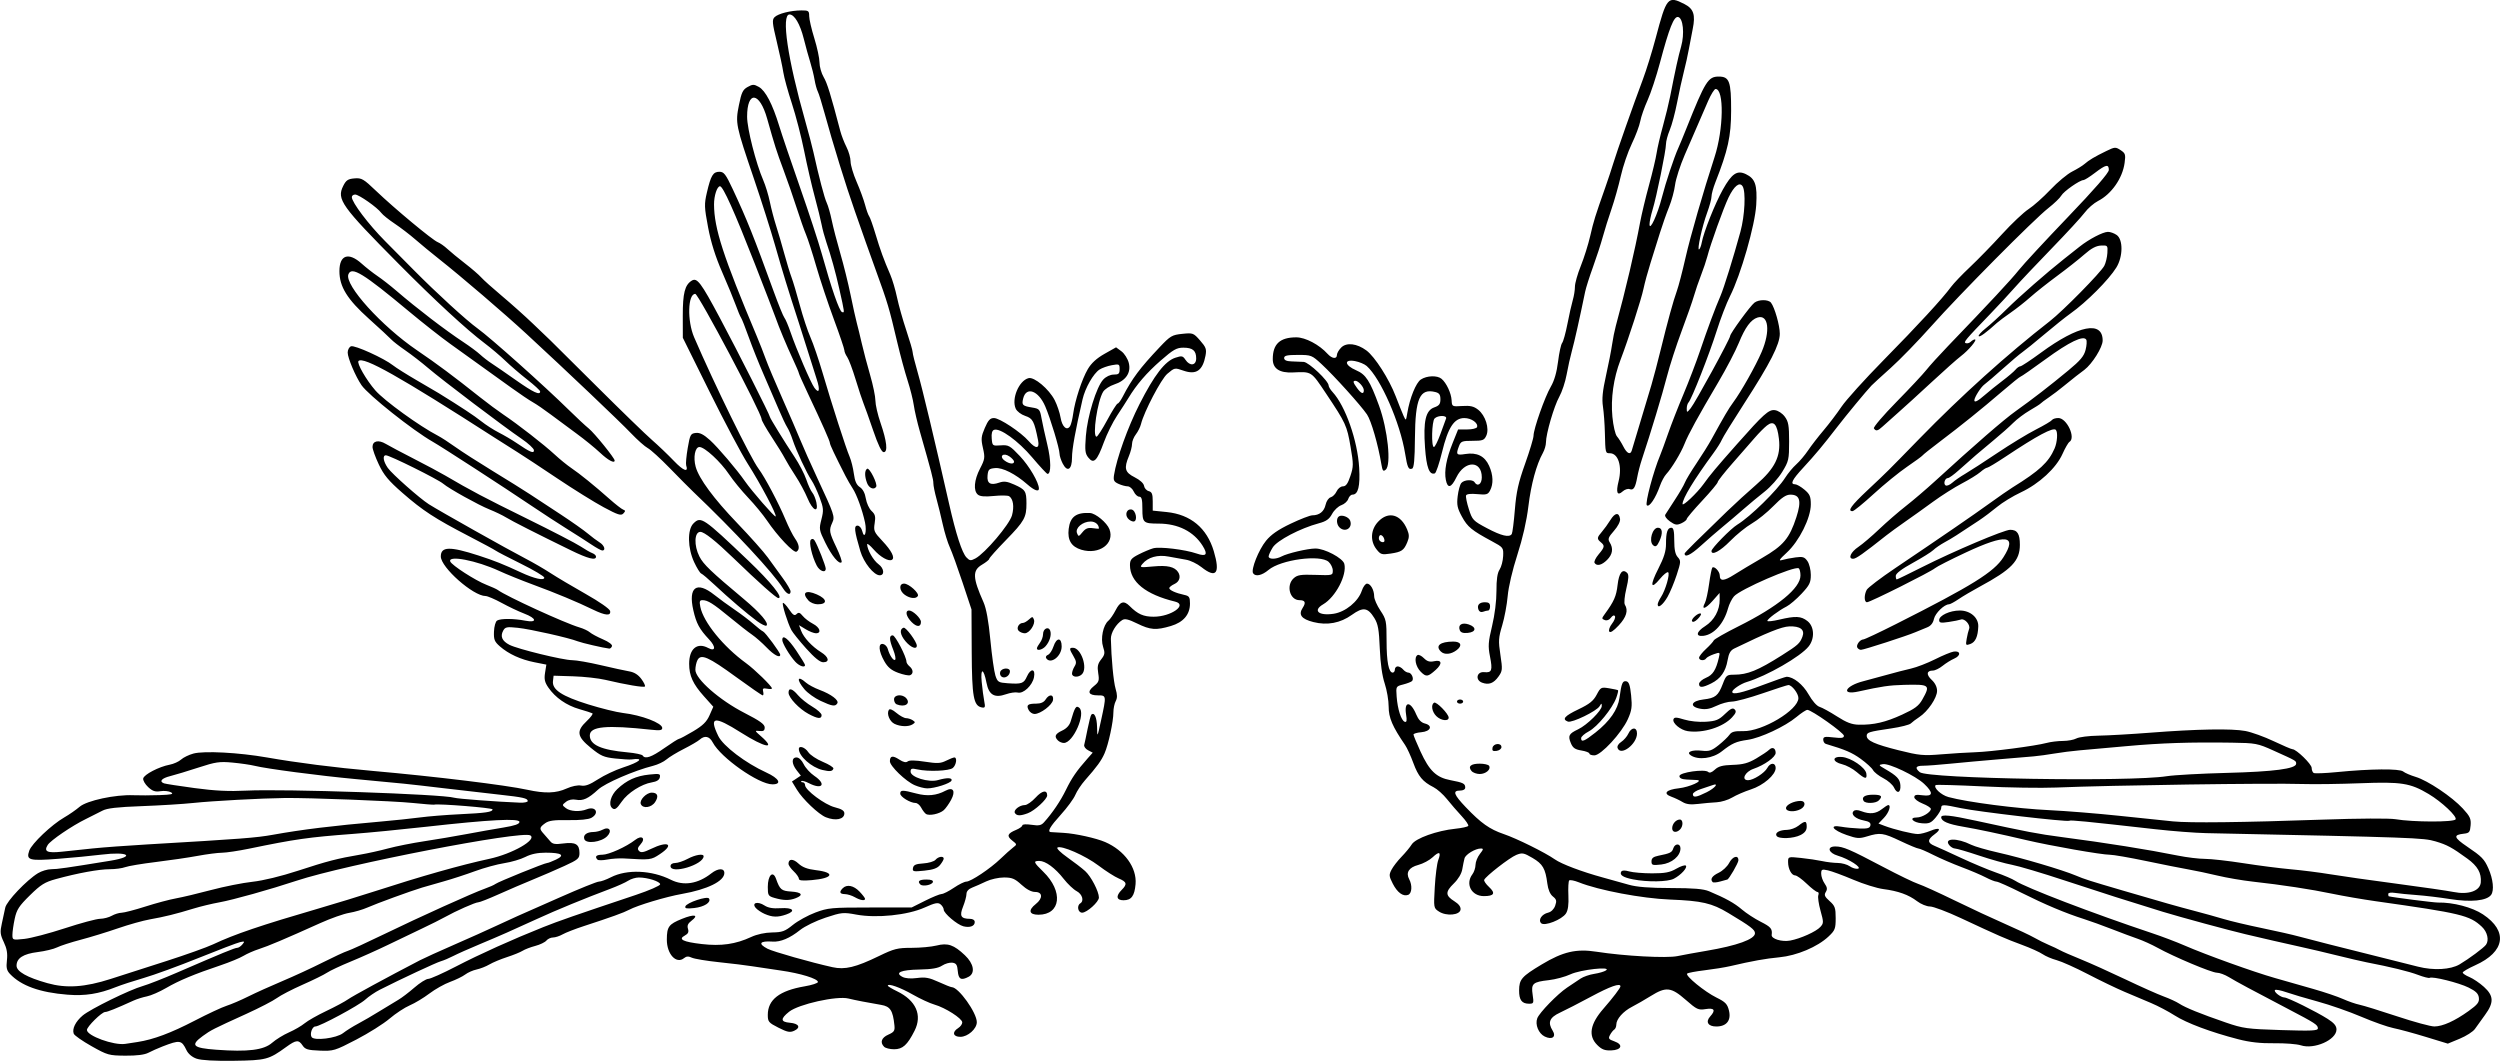 <?xml version="1.0" encoding="UTF-8" standalone="no"?>
<!-- Created with Inkscape (http://www.inkscape.org/) -->

<svg
   xmlns:dc="http://purl.org/dc/elements/1.1/"
   xmlns:cc="http://creativecommons.org/ns#"
   xmlns:rdf="http://www.w3.org/1999/02/22-rdf-syntax-ns#"
   xmlns:svg="http://www.w3.org/2000/svg"
   xmlns="http://www.w3.org/2000/svg"
   xmlns:sodipodi="http://sodipodi.sourceforge.net/DTD/sodipodi-0.dtd"
   xmlns:inkscape="http://www.inkscape.org/namespaces/inkscape"
   id="svg4136"
   version="1.1"
   inkscape:version="0.91 r13725"
   width="1132.5"
   height="480.938"
   viewBox="0 0 1132.5 480.938"
   sodipodi:docname="CrestedParrots.svg">
  <defs
     id="defs4140" />
  <sodipodi:namedview
     pagecolor="#ffffff"
     bordercolor="#666666"
     borderopacity="1"
     objecttolerance="10"
     gridtolerance="10"
     guidetolerance="10"
     inkscape:pageopacity="0"
     inkscape:pageshadow="2"
     inkscape:window-width="1600"
     inkscape:window-height="837"
     id="namedview4138"
     showgrid="false"
     inkscape:zoom="0.97483444"
     inkscape:cx="566.25"
     inkscape:cy="240.46875"
     inkscape:window-x="-8"
     inkscape:window-y="-8"
     inkscape:window-maximized="1"
     inkscape:current-layer="svg4136" />
  <path
     style="fill:#000000"
     d="m 89.062,479.588 c -2.052,-0.714 -3.775,-2.168 -4.598,-3.88 -2.205,-4.588 -2.977,-4.705 -10.871,-1.646 -2.062,0.799 -4.927,2.074 -6.366,2.833 -1.729,0.913 -5.258,1.361 -10.414,1.323 -7.464,-0.055 -8.121,-0.239 -15.331,-4.293 -4.143,-2.33 -7.777,-4.873 -8.075,-5.651 -0.833,-2.171 0.81,-5.524 4.035,-8.238 3.511,-2.954 21.348,-11.708 27.244,-13.37 2.32,-0.654 9.281,-3.382 15.469,-6.061 20.718,-8.971 26.243,-11.245 27.307,-11.237 0.581,0.004 1.636,-0.693 2.344,-1.55 1.151,-1.393 1.039,-1.501 -1.057,-1.028 -1.289,0.291 -9.727,3.508 -18.75,7.149 -9.023,3.641 -20.203,7.723 -24.844,9.071 -4.641,1.348 -10.336,3.21 -12.656,4.137 -7.767,3.105 -13.969,4.079 -21.944,3.445 C 18.024,449.597 9.583,446.552 4.525,441.201 3.028,439.618 2.749,438.37 3.138,435 c 0.355,-3.077 -0.026,-5.298 -1.411,-8.207 -1.641,-3.447 -1.763,-4.592 -0.897,-8.438 0.551,-2.447 1.247,-5.678 1.548,-7.18 0.582,-2.906 9.662,-12.469 14.832,-15.622 1.621,-0.988 4.317,-1.798 5.993,-1.8 2.762,-0.003 6.745,-0.574 26.716,-3.829 11.738,-1.913 8.337,-4.304 -3.95,-2.777 -4.4,0.547 -13.245,1.4 -19.656,1.895 -13.169,1.018 -14.564,0.622 -13.055,-3.705 1.113,-3.192 10.119,-11.745 15.821,-15.025 2.241,-1.289 5.381,-3.466 6.978,-4.837 3.293,-2.827 16.174,-5.592 24.412,-5.24 2.578,0.11 7.852,0.089 11.719,-0.046 5.572,-0.196 6.669,-0.457 5.285,-1.261 -0.96,-0.558 -3.113,-0.793 -4.785,-0.521 -2.37,0.385 -3.596,-0.024 -5.572,-1.856 -1.393,-1.292 -2.404,-3.048 -2.247,-3.903 0.328,-1.782 7.158,-5.335 12.005,-6.246 1.805,-0.339 4.125,-1.386 5.156,-2.326 1.031,-0.94 3.546,-2.162 5.588,-2.716 4.812,-1.304 20.595,-0.466 33.318,1.769 13.682,2.404 30.7,4.57 47.812,6.085 28.23,2.5 60.404,6.424 70.136,8.553 8.034,1.757 13.011,1.598 17.789,-0.571 2.352,-1.067 5.074,-1.622 6.562,-1.337 1.866,0.358 3.9,-0.394 7.639,-2.824 2.803,-1.822 7.865,-4.216 11.25,-5.321 7.97,-2.602 10.026,-4.57 3.842,-3.676 -0.756,0.109 -4.028,-0.086 -7.272,-0.433 -5.141,-0.551 -6.559,-1.17 -11.048,-4.827 -6.31,-5.14 -6.684,-7.579 -1.864,-12.126 1.807,-1.705 2.968,-3.285 2.578,-3.512 -0.389,-0.227 -3.05,-1.084 -5.911,-1.905 -5.822,-1.67 -10.891,-5.193 -14.032,-9.751 -1.664,-2.414 -1.976,-3.809 -1.51,-6.73 l 0.589,-3.684 -5.391,-1.067 c -6.27,-1.241 -11.735,-3.757 -15.698,-7.226 -2.405,-2.106 -2.784,-3.061 -2.644,-6.663 0.089,-2.313 0.72,-4.558 1.401,-4.99 1.556,-0.987 7.516,-0.968 12.722,0.039 5.603,1.084 5.295,-1.037 -0.469,-3.226 -2.449,-0.93 -7.019,-3.097 -10.156,-4.815 C 224.129,271.406 220.843,270 219.963,270 c -5.601,0 -20.275,-12.971 -20.275,-17.922 0,-4.544 4.074,-4.643 17.118,-0.415 7.189,2.33 11.241,3.946 19.195,7.653 6.039,2.815 10.562,3.824 10.562,2.357 0,-0.583 -4.732,-3.402 -10.515,-6.264 -5.783,-2.862 -10.951,-5.545 -11.484,-5.962 -0.533,-0.417 -6.032,-3.384 -12.22,-6.593 -15.334,-7.953 -20.831,-11.536 -30.035,-19.574 -6.322,-5.521 -8.432,-8.061 -10.716,-12.893 -1.564,-3.31 -2.843,-6.873 -2.843,-7.919 0,-2.749 2.684,-3.367 6.017,-1.384 1.589,0.945 7.319,3.983 12.733,6.75 5.414,2.767 11.798,6.18 14.187,7.583 11.477,6.742 17.806,10.081 36.907,19.472 11.344,5.577 22.312,11.258 24.375,12.624 2.062,1.366 4.488,2.752 5.391,3.081 0.902,0.328 1.641,1.032 1.641,1.564 0,1.847 -3.586,0.946 -11.381,-2.859 -15.464,-7.548 -26.636,-13.217 -29.401,-14.919 -1.547,-0.953 -4.922,-2.575 -7.5,-3.605 -4.956,-1.98 -18.288,-9.39 -20.933,-11.636 -2.404,-2.041 -24.26,-12.89 -25.967,-12.89 -1.621,0 -1.209,2.757 0.854,5.72 1.873,2.689 14.48,13.843 18.595,16.452 4.96,3.144 35.568,20.351 43.857,24.655 3.352,1.74 8.413,4.678 11.248,6.528 2.835,1.85 10.002,6.106 15.926,9.457 6.321,3.576 10.902,6.772 11.086,7.734 0.443,2.313 -2.14,2.097 -7.779,-0.65 -7.077,-3.448 -16.755,-7.479 -27.201,-11.328 -5.156,-1.9 -12.04,-4.688 -15.296,-6.196 -10.205,-4.725 -23.285,-7.247 -22.142,-4.27 0.658,1.714 11.349,8.611 16.385,10.569 2.298,0.894 4.6,1.94 5.116,2.326 3.782,2.829 30.415,15.039 37.031,16.977 1.805,0.529 3.914,1.522 4.688,2.207 0.773,0.685 3.445,2.12 5.937,3.188 2.716,1.164 4.359,2.412 4.102,3.114 -0.236,0.644 -0.799,1.131 -1.25,1.081 -2.534,-0.28 -12.393,-2.559 -14.259,-3.296 -4.03,-1.591 -21.504,-5.526 -27.168,-6.118 -5.022,-0.525 -5.709,-0.386 -6.635,1.345 -1.381,2.581 -0.451,4.65 2.86,6.363 3.697,1.912 24.319,6.954 28.441,6.954 1.82,0 7.628,1.014 12.906,2.253 5.278,1.239 11.103,2.51 12.944,2.823 2.245,0.383 4.047,1.517 5.473,3.446 1.169,1.581 1.891,3.11 1.603,3.398 -0.55,0.55 -8.45,-0.776 -17.924,-3.008 -3.094,-0.729 -9.633,-1.45 -14.531,-1.603 l -8.906,-0.278 -0.285,2.453 c -0.45,3.876 4.017,6.824 15.985,10.551 5.802,1.807 12.87,3.554 15.706,3.882 8.426,0.975 17.812,4.559 17.812,6.801 0,1.058 -1.033,1.226 -4.922,0.802 -20.457,-2.228 -27.891,-1.537 -27.891,2.59 0,4.264 5.139,6.563 17.1,7.651 3.475,0.316 6.559,0.963 6.852,1.438 1.079,1.746 3.949,0.764 9.798,-3.355 3.295,-2.32 6.3,-4.219 6.678,-4.219 0.378,0 3.256,-1.53 6.396,-3.401 4.392,-2.616 6.102,-4.292 7.414,-7.266 l 1.705,-3.865 -4.201,-4.688 c -5.035,-5.619 -6.742,-9.356 -6.742,-14.761 0,-6.821 3.623,-9.847 8.6,-7.183 3.369,1.803 3.629,-0.462 0.441,-3.849 -4.401,-4.676 -5.794,-7.255 -7.154,-13.249 -2.384,-10.5 1.498,-13.332 9.525,-6.95 2.232,1.774 6.378,4.799 9.214,6.723 2.836,1.923 6.679,4.846 8.539,6.495 1.861,1.649 3.799,3.159 4.308,3.356 1.001,0.386 7.778,9.575 7.778,10.547 0,1.672 -2.845,0.162 -6.138,-3.257 -2.038,-2.117 -5.037,-4.753 -6.664,-5.859 -1.627,-1.106 -6.096,-4.598 -9.931,-7.759 -7.663,-6.316 -10.095,-7.846 -12.478,-7.846 -1.287,0 -1.471,0.571 -0.978,3.037 1.383,6.917 10.403,18.019 20.721,25.504 3.906,2.834 11.719,10.453 11.719,11.429 0,0.309 -0.997,0.371 -2.216,0.138 -1.783,-0.341 -2.128,-0.088 -1.766,1.297 0.247,0.946 0.152,1.72 -0.212,1.72 -0.364,0 -5.792,-3.741 -12.062,-8.313 -12.51,-9.122 -15.895,-10.614 -17.457,-7.695 -0.536,1.002 -0.975,3.01 -0.975,4.462 -2.9e-4,4.127 10.922,13.701 22.263,19.515 6.956,3.566 9.144,5.136 9.144,6.562 0,1.444 -0.539,1.816 -2.344,1.618 -2.291,-0.251 -2.275,-0.197 0.703,2.412 7.061,6.185 1.798,5.204 -9.102,-1.697 -12.168,-7.703 -14.588,-7.336 -10.281,1.56 2.191,4.526 12.354,12.253 21.727,16.518 5.874,2.673 7.279,5.369 2.799,5.369 -6.228,0 -23.395,-12.053 -27.039,-18.984 -1.489,-2.833 -3.639,-3.291 -5.921,-1.261 -0.814,0.724 -4.036,2.609 -7.161,4.188 -3.124,1.579 -6.671,3.73 -7.882,4.78 -1.211,1.05 -3.928,2.344 -6.038,2.875 -8.586,2.161 -21.772,7.861 -24.931,10.776 -4.439,4.098 -6.853,5.206 -10.001,4.591 -1.671,-0.327 -3.35,0.024 -4.53,0.946 -1.853,1.447 -1.854,1.481 -0.055,2.871 1.942,1.501 6.353,1.75 9.43,0.533 4.078,-1.614 5.912,1.74 2.109,3.857 -1.314,0.732 -5.256,1.121 -10.451,1.031 -6.502,-0.112 -8.822,0.205 -10.517,1.436 -2.635,1.913 -2.704,2.469 -0.594,4.794 0.902,0.994 2.228,2.517 2.946,3.384 1.046,1.264 2.225,1.454 5.945,0.961 5.468,-0.725 7.281,0.351 7.281,4.32 0,2.495 -0.617,3.027 -6.797,5.859 -3.738,1.713 -10.172,4.496 -14.297,6.183 -4.125,1.687 -11.125,4.694 -15.555,6.682 -4.43,1.988 -8.57,3.615 -9.2,3.615 -1.303,0 -10.183,3.933 -15.089,6.683 -1.805,1.012 -6.445,3.335 -10.312,5.164 -3.867,1.829 -10.828,5.167 -15.469,7.419 -4.641,2.252 -12.234,5.655 -16.875,7.563 -4.641,1.908 -9.492,4.187 -10.781,5.065 -1.289,0.878 -6.239,3.315 -11,5.417 -4.761,2.102 -10.035,4.837 -11.719,6.079 -1.684,1.242 -7.914,4.465 -13.843,7.162 -15.138,6.885 -16.011,7.328 -19.687,10.003 -5.801,4.22 -4.607,5.441 6.094,6.232 14.333,1.059 21.524,0.164 25.296,-3.148 1.702,-1.494 5.144,-3.617 7.649,-4.717 2.505,-1.101 5.7,-2.955 7.099,-4.122 1.399,-1.166 5.812,-3.672 9.807,-5.568 3.995,-1.896 8.411,-4.265 9.815,-5.265 2.111,-1.503 17.573,-9.905 32.627,-17.729 1.833,-0.953 8.817,-4.124 15.52,-7.047 6.703,-2.923 15.141,-6.707 18.75,-8.408 3.609,-1.701 8.039,-3.736 9.844,-4.522 1.805,-0.786 10.496,-4.625 19.313,-8.533 8.817,-3.907 16.744,-7.104 17.615,-7.104 0.871,0 3.308,-0.88 5.416,-1.955 7.306,-3.727 18.465,-3.258 27.228,1.145 5.721,2.875 12.225,1.837 18.265,-2.915 3.055,-2.403 5.913,-2.485 5.913,-0.17 0,3.672 -7.65,7.446 -19.219,9.48 -7.16,1.259 -20.182,5.167 -23.906,7.173 -2.388,1.287 -8.062,3.33 -20.625,7.428 -3.867,1.261 -8.151,2.931 -9.52,3.71 -1.369,0.779 -3.321,1.417 -4.338,1.417 -1.017,0 -2.373,0.63 -3.011,1.4 -0.639,0.77 -2.905,1.859 -5.037,2.42 -2.131,0.561 -4.719,1.554 -5.75,2.207 -1.031,0.652 -4.195,1.936 -7.031,2.852 -2.836,0.916 -6.422,2.412 -7.969,3.324 -1.547,0.912 -4.164,1.944 -5.815,2.293 -1.652,0.349 -3.972,1.37 -5.156,2.27 -1.184,0.899 -4.263,2.403 -6.841,3.342 -2.578,0.939 -6.797,3.308 -9.375,5.264 -2.578,1.957 -6.587,4.372 -8.908,5.367 -2.322,0.995 -6.447,3.71 -9.169,6.033 -2.721,2.323 -9.499,6.588 -15.061,9.478 -9.728,5.054 -10.357,5.245 -16.528,5.005 -5.414,-0.211 -6.629,-0.572 -7.786,-2.314 -1.796,-2.705 -2.924,-2.607 -7.419,0.65 -7.937,5.749 -9.101,6.057 -23.723,6.262 -8.745,0.123 -14.764,-0.216 -16.875,-0.951 z m -26.719,-7.564 c 7.172,-1.117 15.064,-4.063 25.781,-9.624 5.93,-3.077 12.469,-6.129 14.531,-6.783 2.062,-0.654 6.492,-2.556 9.844,-4.227 3.352,-1.671 10.312,-4.812 15.469,-6.98 5.156,-2.168 13.383,-5.966 18.281,-8.44 4.898,-2.474 9.961,-4.817 11.25,-5.206 1.289,-0.389 8.672,-3.777 16.406,-7.53 16.197,-7.859 40.337,-18.767 45.793,-20.692 2.053,-0.724 4.191,-1.677 4.751,-2.116 1.197,-0.939 22.287,-9.488 23.408,-9.488 0.421,0 2.229,-0.695 4.019,-1.544 4.24,-2.012 2.609,-3.11 -4.649,-3.129 -3.664,-0.01 -6.665,0.617 -9.235,1.928 -2.094,1.068 -6.401,2.339 -9.572,2.823 -3.171,0.484 -9.14,2.119 -13.265,3.633 -4.125,1.514 -10.453,3.579 -14.062,4.591 -3.609,1.011 -8.039,2.282 -9.844,2.824 -5.121,1.538 -20.689,7.218 -24.844,9.064 -2.062,0.916 -5.762,1.998 -8.222,2.404 -2.459,0.406 -8.366,2.494 -13.125,4.64 -15.89,7.165 -23.619,10.439 -27.737,11.75 -2.246,0.715 -5.41,2.103 -7.031,3.084 -1.621,0.981 -6.322,2.917 -10.447,4.303 -11.822,3.971 -18.796,6.881 -24.611,10.269 -2.964,1.727 -6.865,3.427 -8.67,3.779 -1.805,0.352 -4.547,1.215 -6.094,1.919 -7.894,3.59 -11.808,5.164 -12.841,5.164 -1.532,0 -8.253,6.629 -8.253,8.14 0,2.644 12.154,7.062 17.344,6.304 1.031,-0.151 3.562,-0.537 5.625,-0.858 z m 93.059,-4.016 c 1.411,-1.115 4.464,-3.031 6.784,-4.257 2.32,-1.226 6.75,-3.807 9.844,-5.734 3.094,-1.927 6.847,-4.203 8.341,-5.057 1.494,-0.854 4.778,-3.346 7.297,-5.538 2.519,-2.191 5.362,-3.984 6.318,-3.984 0.956,0 6.597,-2.521 12.536,-5.603 10.848,-5.628 25.619,-12.29 39.57,-17.847 7,-2.788 14.214,-5.296 41.94,-14.584 6.051,-2.027 11.008,-4.193 11.016,-4.813 0.015,-1.265 -5.642,-3.078 -9.629,-3.086 -1.436,-0.003 -3.614,0.652 -4.839,1.454 -1.225,0.803 -4.902,2.463 -8.17,3.689 -11.539,4.328 -24.414,9.627 -33.13,13.635 -11.2,5.15 -17.036,7.725 -25.781,11.372 -4.898,2.043 -10.383,4.483 -12.188,5.422 -1.805,0.939 -4.336,2.008 -5.625,2.377 -2.106,0.602 -17.96,8.003 -27.656,12.911 -2.062,1.044 -5.016,3.052 -6.562,4.462 C 162.55,455.487 144.868,465 142.842,465 c -1.407,0 -2.585,3.334 -1.689,4.783 1.12,1.813 11.317,0.542 14.25,-1.776 z M 50.156,443.452 c 5.156,-1.658 16.547,-5.316 25.312,-8.13 8.766,-2.814 18.258,-6.21 21.094,-7.546 9.693,-4.568 21.594,-8.607 48.281,-16.385 7.219,-2.104 18.188,-5.465 24.375,-7.469 21.721,-7.035 39.464,-12.065 52.5,-14.883 10.409,-2.25 21.676,-8.701 18.516,-10.602 -3.81,-2.291 -83.761,13.21 -105.868,20.526 -12.106,4.006 -28.776,8.674 -34.992,9.797 -3.352,0.606 -8.625,1.878 -11.719,2.827 -7.926,2.431 -13.195,3.736 -19.688,4.875 -3.094,0.543 -9.633,2.372 -14.531,4.064 -4.898,1.693 -12.492,4.022 -16.875,5.177 -4.383,1.155 -9.205,2.714 -10.717,3.466 -1.511,0.752 -5.445,1.702 -8.742,2.11 C 10.522,432.096 7.5,434.044 7.5,437.47 c 0,2.626 4.702,5.284 13.975,7.899 8.565,2.416 16.946,1.856 28.681,-1.917 z M 29.386,420.504 c 7.139,-2.34 14.311,-4.269 15.938,-4.287 1.627,-0.018 4.012,-0.636 5.301,-1.373 1.289,-0.737 3.288,-1.355 4.442,-1.373 1.154,-0.018 6.006,-1.281 10.781,-2.805 4.776,-1.524 11.003,-3.188 13.839,-3.696 2.836,-0.508 10.008,-2.214 15.938,-3.79 5.93,-1.576 14.367,-3.256 18.75,-3.734 4.83,-0.526 12.953,-2.5 20.625,-5.012 13.227,-4.331 18.005,-5.568 28.125,-7.281 3.352,-0.567 9.047,-1.83 12.656,-2.806 3.609,-0.976 10.992,-2.445 16.406,-3.265 5.414,-0.82 14.062,-2.285 19.219,-3.255 5.156,-0.971 12.645,-2.298 16.641,-2.951 5.171,-0.844 7.266,-1.577 7.266,-2.543 0,-1.739 -13.324,-1.05 -42.188,2.181 -11.086,1.241 -26.062,2.702 -33.281,3.247 -20.229,1.526 -25.939,2.339 -47.093,6.705 -4.761,0.982 -10.245,1.801 -12.188,1.819 -1.943,0.018 -6.907,0.659 -11.032,1.424 -4.125,0.765 -12.645,2.018 -18.933,2.783 -6.288,0.766 -12.538,1.812 -13.889,2.326 -1.351,0.514 -4.511,0.934 -7.022,0.934 -4.866,0 -14.465,1.757 -24.298,4.448 -5.115,1.4 -6.89,2.505 -11.847,7.374 -4.932,4.844 -5.992,6.478 -6.874,10.593 C 6.095,418.84 5.625,422.124 5.625,423.461 c 0,2.4 0.068,2.424 5.391,1.864 2.965,-0.312 11.232,-2.482 18.371,-4.821 z M 42.188,384.327 c 4.383,-0.458 15.352,-1.266 24.375,-1.794 43.042,-2.52 49.433,-3.011 57.022,-4.376 13.373,-2.406 26.982,-4.072 48.916,-5.99 5.93,-0.519 13.945,-1.361 17.812,-1.871 3.867,-0.511 11.883,-1.158 17.812,-1.438 12.02,-0.568 15,-1.008 15,-2.217 0,-0.691 -24.381,-2.658 -26.468,-2.136 -0.378,0.095 -4.72,-0.246 -9.649,-0.757 -8.757,-0.908 -46.917,-2.386 -58.101,-2.25 -10.532,0.128 -32.788,1.335 -41.25,2.237 -4.641,0.495 -15.188,1.147 -23.438,1.45 -11.109,0.407 -15.73,0.939 -17.812,2.05 -1.547,0.825 -4.922,2.526 -7.5,3.78 -6.223,3.028 -15.977,9.66 -17.293,11.759 -1.871,2.984 -0.245,3.758 6.404,3.049 3.41,-0.364 9.787,-1.036 14.17,-1.495 z m 196.875,-21.452 c 0,-1.244 -2.051,-1.711 -12.656,-2.88 -5.156,-0.568 -16.547,-1.881 -25.312,-2.916 -17.107,-2.022 -17.652,-2.078 -40.312,-4.181 -16.173,-1.501 -40.156,-4.661 -45.469,-5.991 -1.805,-0.452 -6.287,-1.103 -9.961,-1.448 -5.913,-0.554 -7.688,-0.296 -15.469,2.249 -4.834,1.582 -10.582,3.323 -12.773,3.87 -3.9,0.973 -5.147,2.43 -2.812,3.284 0.645,0.236 6.867,1.197 13.828,2.136 9.205,1.242 15.596,1.558 23.438,1.158 16.913,-0.862 88.892,1.598 94.219,3.22 1.633,0.497 19.488,1.839 29.766,2.237 1.934,0.075 3.516,-0.257 3.516,-0.738 z m 484.472,110.49 c -4.164,-4.164 -3.247,-9.475 2.838,-16.451 4.328,-4.961 7.69,-9.382 7.69,-10.11 0,-1.617 -4.597,-0.003 -13.27,4.659 -5.334,2.867 -11.693,6.137 -14.13,7.266 -4.73,2.191 -5.644,4.425 -3.327,8.135 1.769,2.832 -0.21,4.318 -3.574,2.684 -2.798,-1.359 -4.457,-5.427 -3.374,-8.277 0.97,-2.552 9.172,-10.991 13.491,-13.879 2.096,-1.402 4.856,-3.246 6.132,-4.099 1.277,-0.852 4.067,-1.814 6.202,-2.137 2.135,-0.323 4.514,-1.021 5.287,-1.552 2.837,-1.946 -11.496,-0.377 -16.078,1.76 -2.398,1.118 -6.827,2.31 -9.844,2.649 -7.242,0.813 -8.047,1.542 -7.288,6.598 0.577,3.851 0.487,4.074 -1.652,4.074 -3.247,0 -4.517,-1.712 -4.483,-6.047 0.039,-5.009 1.139,-6.27 10.226,-11.731 9.658,-5.805 15.661,-7.2 24.841,-5.773 12.657,1.968 31.743,2.998 36.661,1.979 2.557,-0.53 8.445,-1.604 13.086,-2.387 C 786.909,428.376 795,425.451 795,422.763 c 0,-1.62 -1.858,-3.03 -12.108,-9.191 -7.418,-4.458 -11.95,-5.503 -26.329,-6.07 -12.761,-0.503 -32.331,-4.199 -41.359,-7.811 -2.046,-0.818 -4.007,-1.2 -4.359,-0.848 -0.352,0.352 -0.517,3.388 -0.366,6.747 0.189,4.206 -0.158,6.766 -1.113,8.224 -1.831,2.794 -9.728,5.885 -11.22,4.393 -1.474,-1.474 0.274,-4.101 3.186,-4.789 1.35,-0.319 2.613,-1.573 3.165,-3.142 0.768,-2.184 0.597,-2.868 -1.046,-4.178 -1.261,-1.006 -2.159,-3.1 -2.51,-5.85 -0.867,-6.806 -2.065,-8.875 -6.722,-11.604 -3.967,-2.325 -4.638,-2.45 -7.339,-1.367 -3.011,1.207 -13.949,9.712 -14.549,11.312 -0.18,0.479 0.793,1.908 2.162,3.177 3.106,2.878 2.39,4.173 -2.307,4.173 -5.627,0 -8.509,-5.503 -5.184,-9.899 0.757,-1.001 1.39,-2.923 1.406,-4.271 0.016,-1.348 0.904,-3.563 1.973,-4.922 1.656,-2.105 1.718,-2.47 0.422,-2.47 -2.469,0 -6.884,2.66 -7.373,4.443 -0.249,0.908 -0.705,3.127 -1.013,4.932 -0.346,2.028 -1.823,4.509 -3.868,6.495 -3.892,3.781 -3.833,5.458 0.28,8.023 1.999,1.247 2.95,2.524 2.802,3.763 -0.305,2.548 -6.426,3.103 -9.806,0.888 -2.388,-1.565 -2.403,-1.652 -1.869,-11.077 0.296,-5.225 1.001,-10.718 1.567,-12.207 1.413,-3.718 0.506,-4.177 -2.548,-1.289 -1.413,1.336 -4.336,2.896 -6.496,3.468 -4.291,1.136 -5.741,3.447 -4.093,6.526 1.456,2.721 1.204,6.377 -0.485,7.025 -2.297,0.882 -4.906,-1.02 -6.982,-5.089 -1.708,-3.348 -1.765,-3.983 -0.562,-6.297 0.736,-1.415 2.772,-4.05 4.524,-5.854 1.752,-1.805 3.845,-4.336 4.65,-5.625 1.722,-2.757 11.401,-6.228 19.751,-7.081 2.957,-0.302 5.583,-0.885 5.837,-1.296 0.254,-0.41 -1.111,-2.426 -3.032,-4.479 -1.921,-2.053 -4.89,-5.487 -6.598,-7.632 -1.708,-2.144 -4.45,-4.579 -6.094,-5.409 -4.909,-2.48 -6.931,-4.905 -9.16,-10.987 -1.164,-3.175 -2.839,-6.828 -3.723,-8.117 -5.747,-8.382 -7.449,-12.355 -7.449,-17.381 0,-2.811 -0.808,-7.539 -1.795,-10.506 -1.161,-3.49 -1.948,-9.096 -2.228,-15.878 -0.357,-8.636 -0.792,-11.064 -2.47,-13.78 -2.961,-4.792 -5.075,-5.093 -10.151,-1.448 -5.233,3.758 -11.188,4.877 -17.465,3.284 -5.426,-1.378 -6.881,-3.323 -4.828,-6.455 1.569,-2.395 1.118,-3.461 -1.464,-3.461 -4.403,0 -6.176,-6.723 -2.619,-9.933 1.674,-1.511 3.19,-1.745 9.844,-1.52 7.732,0.262 7.865,0.229 7.865,-1.964 0,-1.227 -0.847,-2.997 -1.881,-3.933 -3.786,-3.427 -21.682,-1.015 -27.253,3.673 -2.985,2.512 -5.942,3.135 -6.972,1.468 -1.036,-1.677 2.526,-10.616 5.859,-14.701 2.3,-2.82 5.475,-5.02 11.161,-7.734 4.37,-2.087 8.793,-3.794 9.828,-3.794 3.173,0 5.326,-1.719 6.001,-4.793 0.362,-1.647 1.373,-3.125 2.306,-3.369 0.914,-0.239 2.126,-1.453 2.693,-2.699 0.575,-1.262 1.837,-2.264 2.851,-2.264 1.351,0 2.22,-1.206 3.374,-4.68 1.433,-4.314 1.439,-5.353 0.076,-13.285 -1.65,-9.605 -2.141,-10.67 -11.107,-24.096 -6.787,-10.162 -6.43,-9.935 -15.012,-9.535 -6.065,0.283 -9.111,-1.736 -9.111,-6.039 0,-6.857 3.253,-9.866 10.665,-9.866 4.111,0 10.397,3.32 14.161,7.48 2.018,2.229 4.237,2.485 4.237,0.488 0,-0.773 0.883,-2.29 1.963,-3.369 2.389,-2.389 7.081,-1.842 11.372,1.326 3.828,2.827 10.295,12.936 13.3,20.793 1.381,3.609 2.989,7.617 3.574,8.906 1.041,2.293 1.077,2.263 1.682,-1.406 1.108,-6.726 3.928,-13.678 6.133,-15.123 2.716,-1.779 7.397,-1.94 9.348,-0.321 2.217,1.84 4.406,6.507 4.581,9.768 0.152,2.833 0.204,2.86 4.825,2.562 3.65,-0.236 5.225,0.134 7.205,1.691 3.298,2.594 5.156,8.511 3.685,11.739 -0.951,2.087 -1.631,2.341 -6.266,2.341 -4.719,0 -5.284,0.222 -6.114,2.405 -1.462,3.846 -1.167,4.22 2.825,3.582 5.302,-0.848 8.817,0.884 10.822,5.331 1.876,4.16 2.024,8.219 0.41,11.234 -0.958,1.789 -1.677,1.988 -5.769,1.595 -2.956,-0.284 -4.822,-0.066 -5.075,0.593 -0.22,0.573 0.343,3.363 1.251,6.198 1.582,4.94 1.926,5.301 8.214,8.641 6.595,3.503 10.18,4.338 11.243,2.618 0.315,-0.51 0.942,-5.467 1.393,-11.016 0.655,-8.061 1.588,-12.24 4.639,-20.793 2.1,-5.887 3.819,-11.609 3.819,-12.715 0,-3.038 5.133,-17.594 7.83,-22.204 1.58,-2.701 2.681,-6.513 3.281,-11.364 0.497,-4.015 1.328,-7.812 1.847,-8.438 0.519,-0.626 1.598,-4.513 2.397,-8.638 0.799,-4.125 1.89,-8.974 2.424,-10.775 0.534,-1.801 0.973,-4.543 0.974,-6.094 0.002,-1.55 1.197,-5.772 2.656,-9.381 1.459,-3.609 3.381,-9.727 4.27,-13.594 1.585,-6.892 2.16,-8.74 6.846,-22.031 1.273,-3.609 2.882,-8.461 3.577,-10.781 1.484,-4.955 9.318,-27.183 13.421,-38.077 1.576,-4.185 4.193,-12.62 5.817,-18.745 4.921,-18.567 5.493,-19.245 13.009,-15.411 4.17,2.127 5.078,4.854 3.76,11.295 -0.475,2.32 -1.262,6.431 -1.748,9.135 -0.487,2.704 -1.515,7.345 -2.284,10.312 -0.769,2.968 -2.133,9.193 -3.029,13.834 -0.897,4.641 -2.399,10.265 -3.339,12.5 -0.94,2.234 -1.708,5.094 -1.708,6.355 0,2.966 -4.267,23.845 -6.092,29.81 -0.774,2.531 -1.389,5.484 -1.367,6.562 0.07,3.317 3.611,-4.389 5.612,-12.214 1.722,-6.732 5.616,-18.449 7.44,-22.388 0.478,-1.031 2.131,-5.039 3.675,-8.906 8.519,-21.347 9.825,-23.438 14.633,-23.438 4.839,0 5.634,2.193 5.61,15.485 -0.021,11.554 -1.418,17.898 -7.159,32.502 -0.95,2.416 -1.727,5.274 -1.727,6.352 0,1.077 -0.891,4.374 -1.98,7.326 -2.264,6.137 -4.7,17.269 -3.636,16.611 0.392,-0.242 0.925,-1.605 1.184,-3.03 0.874,-4.789 5.999,-17.672 9.572,-24.062 4.075,-7.286 6.467,-8.889 10.429,-6.989 4.256,2.041 5.219,4.901 4.692,13.93 -0.536,9.174 -7,31.694 -11.865,41.331 -1.605,3.18 -4.329,10.264 -6.052,15.741 -3.326,10.57 -11.329,30.919 -12.748,32.412 -0.466,0.49 -0.832,1.755 -0.815,2.812 0.031,1.882 0.067,1.879 1.769,-0.16 1.998,-2.394 17.888,-31.481 17.888,-32.745 0,-1.155 9.112,-13.651 11.008,-15.096 1.981,-1.51 6.31,-1.51 7.494,0 1.662,2.118 3.998,10.34 3.998,14.071 0,4.842 -4.325,13.318 -16.102,31.555 -5.188,8.034 -9.763,15.452 -10.166,16.483 -0.403,1.031 -2.125,3.773 -3.827,6.094 -8.822,12.027 -13.967,20.503 -13.967,23.007 0,1.265 6.635,-5.017 9.454,-8.95 3.143,-4.387 5.602,-7.326 15.25,-18.228 12.007,-13.568 14.354,-15.676 17.092,-15.351 1.466,0.174 3.387,1.428 4.518,2.949 1.665,2.238 1.968,3.975 1.968,11.282 0,8.143 -0.179,8.93 -3.13,13.761 -1.721,2.818 -5.283,6.811 -7.914,8.874 -2.631,2.062 -6.953,5.648 -9.603,7.969 -2.65,2.32 -6.876,5.906 -9.39,7.969 -2.514,2.062 -7.029,5.981 -10.033,8.708 -4.555,4.135 -7.274,5.422 -7.274,3.442 0,-0.386 5.88,-6.228 19.219,-19.097 3.609,-3.482 9.567,-8.929 13.24,-12.104 8.453,-7.309 11.196,-12.85 10.27,-20.746 -0.791,-6.736 -2.355,-8.468 -5.448,-6.032 -1.234,0.972 -3.693,3.455 -5.465,5.517 -1.772,2.062 -6.28,7.222 -10.019,11.467 -3.738,4.244 -6.797,8.129 -6.797,8.632 0,0.504 -3.164,4.299 -7.031,8.434 -3.867,4.135 -7.031,7.882 -7.031,8.327 0,0.444 -1.087,1.303 -2.416,1.909 -2.049,0.933 -2.834,0.803 -5.167,-0.859 -1.596,-1.137 -2.481,-2.421 -2.108,-3.06 0.354,-0.605 2.308,-3.631 4.342,-6.725 2.034,-3.094 4.065,-6.59 4.514,-7.769 0.448,-1.179 2.824,-5.124 5.279,-8.766 2.455,-3.642 5.538,-8.584 6.852,-10.981 5.648,-10.307 7.762,-13.899 9.734,-16.547 3.569,-4.791 10.219,-16.582 12.939,-22.942 4.046,-9.461 3.107,-17.146 -1.9,-15.557 -3.003,0.953 -5.591,4.466 -8.43,11.441 -1.497,3.679 -5.679,11.694 -9.294,17.811 -9.215,15.595 -13.624,23.643 -15.339,27.997 -1.614,4.099 -5.829,11.071 -8.29,13.713 -0.857,0.92 -2.122,3.273 -2.81,5.23 -1.991,5.658 -4.875,9.931 -5.967,8.839 -0.87,-0.87 3.06,-15.603 6.035,-22.626 0.546,-1.289 2.166,-5.719 3.599,-9.844 1.434,-4.125 4.565,-12.141 6.959,-17.812 2.394,-5.672 5.779,-14.531 7.522,-19.688 3.384,-10.009 6.921,-19.512 9.248,-24.847 1.527,-3.5 5.884,-17.516 9.035,-29.059 2.005,-7.347 2.525,-18.213 0.988,-20.625 -1.363,-2.138 -3.853,-0.143 -6.379,5.11 -2.269,4.717 -8.197,21.219 -9.614,26.765 -0.461,1.805 -1.742,5.602 -2.846,8.438 -1.104,2.836 -2.544,7.055 -3.201,9.375 -0.657,2.32 -3.17,9.492 -5.584,15.938 -2.415,6.445 -5.416,15.727 -6.671,20.625 -2.016,7.874 -7.276,25.277 -11.334,37.5 -0.77,2.32 -1.71,5.922 -2.088,8.003 -0.877,4.826 -1.693,6.112 -3.454,5.436 -0.776,-0.298 -2.197,0.17 -3.158,1.04 -2.452,2.219 -3.133,0.52 -1.844,-4.6 1.705,-6.771 -0.139,-12.691 -3.954,-12.691 -2.03,0 -2.04,-0.044 -2.259,-9.375 -0.091,-3.867 -0.482,-9.151 -0.869,-11.741 -0.525,-3.509 -0.173,-7.094 1.381,-14.062 1.147,-5.144 2.385,-11.462 2.75,-14.04 0.366,-2.578 1.126,-6.375 1.689,-8.438 4.433,-16.234 8.669,-34.283 10.999,-46.875 0.668,-3.609 2.484,-11.203 4.036,-16.875 1.552,-5.672 3.104,-12.211 3.449,-14.531 0.345,-2.32 1.621,-7.805 2.837,-12.188 1.215,-4.383 2.707,-10.5 3.315,-13.594 2.411,-12.271 3.674,-18.015 4.95,-22.5 1.646,-5.786 0.911,-12.96 -1.372,-13.399 -1.904,-0.366 -4.014,4.963 -8.226,20.782 -1.63,6.123 -4.149,13.745 -5.597,16.938 -1.448,3.193 -2.937,7.464 -3.31,9.492 -0.373,2.028 -2.103,6.64 -3.845,10.249 -1.742,3.609 -3.973,10.148 -4.958,14.531 -0.985,4.383 -2.886,11.133 -4.224,15 -1.338,3.867 -3.121,9.562 -3.961,12.656 -0.841,3.094 -2.829,9.211 -4.42,13.594 -1.59,4.383 -3.195,9.445 -3.566,11.25 -2.507,12.186 -4.861,22.7 -5.981,26.719 -0.718,2.578 -1.795,7.41 -2.393,10.737 -0.598,3.327 -2.104,7.871 -3.347,10.097 -2.364,4.234 -6.026,16.802 -6.026,20.682 0,1.241 -0.624,3.377 -1.386,4.745 -2.947,5.292 -5.358,14.16 -6.566,24.151 -0.809,6.694 -2.6,14.562 -5.015,22.031 -2.215,6.851 -4.005,14.504 -4.364,18.65 -0.334,3.867 -1.457,9.852 -2.494,13.3 -1.683,5.597 -1.77,7.028 -0.811,13.359 1.001,6.602 0.942,7.276 -0.847,9.79 -2.207,3.1 -4.397,3.921 -7.448,2.793 -3.239,-1.198 -2.443,-5.115 0.968,-4.763 3.438,0.355 3.855,-0.775 2.615,-7.08 -0.93,-4.727 -0.807,-6.53 0.944,-13.838 1.216,-5.077 2,-11.358 1.981,-15.868 -0.022,-5.195 0.408,-8.137 1.414,-9.673 0.796,-1.214 1.523,-3.963 1.618,-6.109 0.168,-3.829 0.074,-3.953 -5.09,-6.733 -9.163,-4.933 -11.038,-6.471 -13.583,-11.144 -2.087,-3.832 -2.396,-5.31 -1.931,-9.24 0.305,-2.573 1.042,-5.266 1.639,-5.985 1.253,-1.51 5.158,-1.75 6.011,-0.369 1.346,2.178 3.281,0.881 3.281,-2.198 0,-7.776 -7.743,-7.774 -11.521,0.004 -2.33,4.796 -3.957,5.193 -4.764,1.162 -0.809,-4.043 0.222,-9.622 3.099,-16.779 l 2.45,-6.094 4.107,0 c 2.259,0 4.271,-0.478 4.473,-1.063 0.634,-1.842 -2.539,-4.094 -5.767,-4.094 -4.604,0 -7.353,4.21 -10.101,15.471 -1.243,5.093 -2.709,9.409 -3.258,9.592 -2.485,0.828 -3.793,-2.637 -4.44,-11.766 -0.843,-11.891 0.292,-16.777 4.215,-18.144 2.192,-0.764 2.758,-1.516 2.758,-3.664 0,-2.08 -0.525,-2.835 -2.276,-3.274 -7.083,-1.778 -9.119,2.806 -9.267,20.859 -0.08,9.774 -0.426,13.503 -1.284,13.832 -1.623,0.623 -2.139,-0.486 -3.151,-6.774 -2.253,-13.988 -11.071,-34.103 -17.415,-39.723 -0.969,-0.859 -3.344,-1.855 -5.278,-2.214 -5.155,-0.957 -4.806,1.882 0.512,4.162 4.401,1.887 6.241,4.733 10.354,16.02 3.971,10.895 5.63,26.849 3.017,29.017 -1.125,0.934 -1.451,0.523 -1.949,-2.463 -1.498,-8.973 -4.615,-19.763 -6.518,-22.565 C 616.42,183.582 604.334,170.193 598.72,165 c -4.452,-4.118 -4.71,-4.219 -10.781,-4.219 -4.904,0 -6.22,0.298 -6.22,1.406 0,0.96 1.04,1.442 3.281,1.521 1.805,0.063 4.314,0.168 5.577,0.234 2.305,0.121 11.298,8.648 11.298,10.713 0,0.553 0.803,1.876 1.783,2.94 5.834,6.332 11.332,21.999 12.052,34.35 0.484,8.294 -0.47,12.117 -3.024,12.117 -0.721,0 -1.589,0.88 -1.93,1.955 -0.341,1.075 -1.755,2.35 -3.143,2.834 -1.387,0.484 -3.269,2.265 -4.18,3.958 -1.283,2.383 -2.639,3.341 -5.997,4.239 -8.4,2.247 -18.923,7.765 -20.897,10.959 -1.018,1.647 -1.851,3.473 -1.851,4.057 0,1.366 3.304,1.366 5.857,-4.5e-4 2.652,-1.419 11.722,-3.551 15.287,-3.592 4.169,-0.049 12.496,4.358 13.148,6.958 1.269,5.055 -3.961,15.04 -9.605,18.336 -4.816,2.813 -2.055,5.288 4.759,4.266 5.342,-0.801 11.149,-5.55 12.761,-10.436 0.584,-1.771 1.648,-3.219 2.363,-3.219 1.612,0 3.24,2.908 3.246,5.798 0.002,1.194 1.266,4.069 2.808,6.39 2.654,3.992 2.805,4.732 2.808,13.767 0.004,9.484 0.952,14.358 2.793,14.358 0.528,0 0.961,-0.633 0.961,-1.406 0,-0.773 0.581,-1.406 1.291,-1.406 0.71,0 1.817,0.633 2.459,1.406 0.642,0.773 1.703,1.406 2.358,1.406 1.447,0 2.679,2.849 1.657,3.833 -0.404,0.389 -2.21,1.086 -4.015,1.548 -3.259,0.835 -3.279,0.872 -2.944,5.464 0.417,5.721 2.085,10.914 3.672,11.435 0.899,0.295 1.049,-0.533 0.602,-3.326 -0.983,-6.15 2.037,-6.152 4.596,-0.003 0.985,2.366 2.236,3.68 3.902,4.098 3.769,0.946 2.673,3.604 -1.634,3.961 -1.929,0.16 -3.508,0.635 -3.508,1.055 0,0.42 1.429,3.875 3.176,7.678 4.035,8.785 7.152,11.766 13.575,12.984 5.806,1.101 6.687,1.544 6.687,3.36 0,0.816 -0.928,1.351 -2.344,1.351 -3.494,0 -2.881,1.788 2.578,7.513 6.904,7.24 10.82,10.014 17.199,12.184 5.882,2 18.783,8.388 23.17,11.472 3.04,2.137 12.28,5.625 21.74,8.206 3.609,0.985 8.883,2.457 11.719,3.271 3.636,1.044 9.259,1.488 19.073,1.506 10.364,0.019 14.792,0.393 17.344,1.467 7.522,3.164 11.469,5.358 14.868,8.263 1.958,1.673 5.774,4.163 8.481,5.534 4.658,2.358 5.354,3.192 4.99,5.982 -0.23,1.766 4.621,3.247 8.359,2.552 4.702,-0.874 11.786,-4.067 13.688,-6.169 1.528,-1.688 1.532,-2.129 0.077,-7.363 -0.851,-3.062 -1.296,-6.223 -0.989,-7.024 0.307,-0.802 0.126,-1.457 -0.402,-1.457 -0.529,0 -2.718,-1.688 -4.864,-3.75 -2.147,-2.062 -4.487,-3.75 -5.2,-3.75 -1.669,0 -3.238,-2.946 -3.238,-6.079 0,-2.448 0.009,-2.451 5.859,-1.838 3.223,0.338 7.547,0.981 9.609,1.43 2.062,0.449 5.238,0.826 7.057,0.839 1.819,0.013 4.253,0.685 5.408,1.495 1.156,0.809 2.831,1.308 3.724,1.109 2.024,-0.452 -4.146,-4.438 -9.118,-5.89 -4.302,-1.256 -5.115,-4.191 -1.16,-4.191 3.554,0 6.526,1.272 21.725,9.294 6.864,3.623 14.001,7.077 15.86,7.675 1.859,0.598 9.285,3.969 16.504,7.492 7.219,3.523 17.555,8.338 22.969,10.7 5.414,2.363 11.32,5.145 13.125,6.184 1.805,1.038 4.758,2.507 6.562,3.264 1.805,0.757 4.1,1.841 5.101,2.409 1.001,0.568 5.219,2.411 9.375,4.095 4.156,1.684 13.251,5.779 20.212,9.099 6.961,3.32 14.766,6.803 17.344,7.739 2.578,0.936 5.742,2.395 7.031,3.241 2.809,1.844 9.673,4.629 21.094,8.557 7.821,2.69 9.653,2.941 25.078,3.429 13.905,0.441 16.641,0.311 16.641,-0.788 0,-1.572 -1.169,-2.332 -13.48,-8.769 -16.346,-8.547 -23.479,-12.383 -26.852,-14.439 -1.794,-1.094 -4.235,-1.99 -5.424,-1.992 -2.368,-0.004 -19.446,-7.182 -26.901,-11.307 -2.578,-1.426 -6.586,-3.245 -8.906,-4.04 -2.32,-0.796 -7.594,-2.766 -11.719,-4.378 -4.125,-1.612 -9.826,-3.672 -12.669,-4.577 -8.42,-2.68 -17.627,-6.552 -28.331,-11.912 -5.534,-2.772 -10.613,-5.039 -11.286,-5.039 -0.673,0 -2.895,-0.874 -4.937,-1.942 -2.043,-1.068 -6.95,-3.154 -10.905,-4.637 -3.955,-1.482 -9.744,-3.984 -12.864,-5.558 -3.12,-1.575 -6.118,-2.863 -6.663,-2.863 -0.545,0 -4.205,-1.525 -8.132,-3.389 -7.858,-3.729 -9.21,-3.919 -15.107,-2.119 -3.566,1.088 -4.618,1.019 -9.311,-0.617 -6.409,-2.234 -8.09,-4.775 -2.489,-3.764 1.998,0.361 5.733,0.729 8.301,0.819 3.721,0.13 4.732,-0.159 4.98,-1.424 0.229,-1.168 -0.562,-1.751 -2.995,-2.207 -3.777,-0.709 -6.053,-2.806 -4.611,-4.249 0.618,-0.618 1.794,-0.605 3.49,0.04 3.827,1.455 6.6,1.184 9.254,-0.903 1.311,-1.031 2.634,-1.875 2.939,-1.875 1.449,0 0.294,3.451 -1.933,5.776 l -2.489,2.598 2.723,1.039 c 4.296,1.639 12.75,3.712 15.138,3.712 1.197,0 3.705,-0.638 5.572,-1.419 4.261,-1.78 5.336,-0.905 1.934,1.573 -3.262,2.376 -3.261,3.84 0.002,5.183 1.418,0.583 6.797,3.031 11.953,5.439 5.156,2.408 12.297,5.398 15.868,6.645 3.571,1.247 7.506,2.931 8.744,3.742 4.86,3.184 35.081,14.756 62.107,23.781 4.383,1.464 10.922,3.946 14.531,5.516 9.774,4.253 31.127,11.937 40.999,14.755 4.779,1.364 12.697,3.624 17.595,5.022 4.898,1.398 10.866,3.42 13.262,4.494 2.396,1.074 5.771,2.242 7.5,2.597 1.73,0.354 9.384,2.718 17.011,5.252 7.626,2.534 15.22,4.599 16.875,4.587 3.793,-0.026 9.235,-2.481 15.54,-7.011 4.056,-2.914 4.863,-3.958 4.628,-5.984 -0.216,-1.866 -1.337,-2.976 -4.675,-4.633 -4.398,-2.182 -16.37,-5.169 -17.621,-4.396 -0.366,0.226 -2.752,-0.381 -5.302,-1.35 -4.143,-1.574 -12.383,-3.588 -23.311,-5.697 -2.062,-0.398 -7.969,-1.773 -13.125,-3.054 -5.156,-1.282 -12.539,-3.021 -16.406,-3.865 -3.867,-0.844 -9.562,-2.127 -12.656,-2.85 -3.094,-0.724 -8.789,-2.052 -12.656,-2.952 -7.031,-1.636 -29.546,-7.748 -37.5,-10.181 -14.182,-4.337 -28.029,-8.754 -44.333,-14.141 -10.204,-3.371 -20.961,-6.573 -23.906,-7.116 -2.945,-0.542 -9.656,-2.423 -14.913,-4.18 -5.258,-1.757 -10.163,-3.194 -10.901,-3.194 -0.738,0 -1.894,-0.665 -2.568,-1.478 -2.736,-3.297 3.478,-3.438 9.903,-0.226 1.547,0.773 7.031,2.361 12.188,3.527 10.883,2.462 29.062,7.835 35.156,10.391 4.155,1.743 5.727,2.245 21.562,6.887 18.715,5.486 24.342,7.085 31.875,9.058 4.383,1.148 10.5,2.849 13.594,3.779 3.094,0.93 10.899,2.778 17.344,4.106 6.445,1.328 14.039,3.055 16.875,3.839 4.58,1.266 16.924,4.399 42.188,10.71 4.383,1.095 9.594,2.405 11.58,2.912 7.099,1.812 14.798,1.388 18.889,-1.039 4.255,-2.525 10.907,-7.469 11.939,-8.873 1.5,-2.042 0.639,-5.816 -1.861,-8.155 -5.54,-5.184 -9.311,-6.091 -48.047,-11.564 -5.93,-0.838 -14.789,-2.363 -19.688,-3.39 -9.64,-2.02 -22.736,-4.015 -36.094,-5.498 -4.641,-0.515 -11.812,-1.745 -15.938,-2.734 -4.125,-0.988 -10.031,-2.236 -13.125,-2.772 -3.094,-0.536 -11.742,-2.256 -19.219,-3.822 -7.477,-1.566 -14.859,-2.844 -16.406,-2.841 -3.764,0.008 -26.81,-4.034 -37.969,-6.659 -11.864,-2.791 -21.83,-4.906 -28.418,-6.029 -6.977,-1.189 -10.019,-2.498 -10.019,-4.308 0,-1.361 4.104,-0.948 15.7,1.578 23.218,5.057 28.218,6.012 38.675,7.381 20.344,2.664 39.394,5.701 52.817,8.418 4.041,0.818 9.57,1.488 12.285,1.488 2.715,0 10.588,0.886 17.496,1.969 6.907,1.083 16.566,2.321 21.465,2.752 4.898,0.43 12.914,1.447 17.812,2.259 4.898,0.812 18.398,2.732 30,4.265 11.602,1.533 23.231,3.221 25.842,3.751 6.743,1.368 12.004,-0.469 12.335,-4.305 0.368,-4.274 -1.395,-7.4 -6.099,-10.816 -6.978,-5.066 -9.137,-6.235 -14.428,-7.806 -5.45,-1.619 -9.497,-1.764 -103.901,-3.731 -4.898,-0.102 -15.234,-0.897 -22.969,-1.767 -32.511,-3.657 -38.39,-4.234 -39.043,-3.831 -1.001,0.619 -41.368,-4.089 -49.082,-5.724 -8.113,-1.72 -8.907,-1.725 -8.907,-0.057 0,0.734 -1.11,2.654 -2.467,4.267 -2.126,2.527 -2.991,2.893 -6.255,2.65 -4.069,-0.303 -6.144,-2.626 -2.345,-2.626 2.456,0 6.38,-2.386 6.38,-3.879 0,-0.528 -1.688,-1.623 -3.75,-2.433 -2.062,-0.81 -3.75,-2.097 -3.75,-2.861 0,-1.078 0.838,-1.275 3.75,-0.884 4.771,0.64 5.011,-1.131 0.703,-5.181 -3.916,-3.683 -15.864,-9.391 -18.686,-8.927 -2.055,0.338 -2.002,0.456 0.976,2.183 5.412,3.138 6.752,4.552 6.961,7.349 0.259,3.464 -1.497,4.136 -2.88,1.102 -0.584,-1.281 -2.752,-3.192 -4.818,-4.246 -2.066,-1.054 -4.182,-2.712 -4.702,-3.684 -0.52,-0.972 -3.046,-3.276 -5.612,-5.12 -3.96,-2.845 -6.914,-4.111 -15.771,-6.76 -0.645,-0.193 -1.172,-1.055 -1.172,-1.917 0,-1.329 0.711,-1.482 4.688,-1.011 3.641,0.431 4.688,0.265 4.688,-0.747 0,-1.34 -14.683,-11.735 -16.576,-11.735 -0.582,0 -2.797,1.452 -4.922,3.228 -5.139,4.293 -16.28,9.51 -22.095,10.346 -5.298,0.762 -7.034,1.535 -11.773,5.248 -4.12,3.228 -10.563,4.05 -14.008,1.789 -2.253,-1.479 0.455,-2.621 5.009,-2.113 3.313,0.37 4.449,-0.005 7.58,-2.5 2.026,-1.614 4.242,-3.732 4.925,-4.706 0.973,-1.389 2.314,-1.747 6.203,-1.656 8.697,0.204 25.033,-9.569 25.033,-14.975 0,-2.092 -2.934,-5.91 -4.541,-5.91 -0.435,0 -5.672,1.688 -11.637,3.75 -5.965,2.062 -12.226,3.75 -13.913,3.75 -1.687,0 -4.86,0.868 -7.052,1.929 -2.934,1.42 -4.879,1.761 -7.374,1.293 -5.047,-0.947 -4.099,-3.542 1.531,-4.191 5.362,-0.618 6.688,-1.684 8.723,-7.013 1.51,-3.954 1.817,-4.205 5.139,-4.205 6.068,0 10.746,-1.899 21.625,-8.78 7.322,-4.631 8.171,-5.398 9.321,-8.421 1.212,-3.188 -0.947,-4.865 -6.012,-4.67 -3.418,0.132 -9.909,2.746 -24.85,10.008 -1.737,0.844 -2.502,2.184 -3.038,5.322 -0.876,5.129 -3.162,8.375 -7.38,10.48 -4.035,2.013 -5.542,2.076 -5.542,0.232 0,-0.8 1.417,-2.046 3.15,-2.77 3.083,-1.288 4.517,-3.534 5.822,-9.12 0.588,-2.516 0.545,-2.545 -2.313,-1.548 -1.602,0.558 -3.147,1.396 -3.435,1.86 -0.762,1.233 -3.224,1.034 -3.224,-0.26 0,-0.608 1.409,-2.401 3.131,-3.984 1.722,-1.583 3.304,-3.323 3.516,-3.867 0.211,-0.543 5.236,-3.412 11.166,-6.375 17.929,-8.96 28.125,-17.317 28.125,-23.053 0,-1.515 -0.358,-2.976 -0.796,-3.246 -1.906,-1.178 -26.55,9.508 -29.337,12.722 -0.962,1.109 -2.164,3.533 -2.672,5.385 -1.902,6.944 -6.358,11.917 -11.186,12.484 -3.659,0.429 -3.249,-1.83 0.794,-4.383 4.13,-2.607 6.66,-7.254 6.595,-12.113 l -0.039,-2.932 -3.242,3.672 c -3.238,3.667 -5.165,4.14 -3.395,0.833 0.515,-0.962 1.364,-4.837 1.887,-8.61 0.523,-3.773 1.18,-7.09 1.461,-7.371 0.866,-0.866 3.368,1.766 3.368,3.544 0,2.701 1.903,2.607 6.492,-0.322 2.359,-1.506 8.087,-4.936 12.727,-7.622 9.618,-5.568 12.384,-8.867 15.498,-18.478 2.386,-7.367 1.632,-10.177 -2.732,-10.177 -1.962,0 -3.932,1.326 -7.701,5.185 -2.786,2.852 -7.174,6.398 -9.752,7.881 -2.578,1.483 -6.993,5.056 -9.812,7.94 -4.488,4.593 -8.47,6.718 -8.47,4.519 0,-1.228 8.741,-10.142 11.719,-11.951 5.854,-3.556 18.052,-15.514 21.668,-21.242 1.249,-1.979 3.505,-4.697 5.014,-6.042 1.509,-1.344 3.915,-4.189 5.347,-6.321 1.432,-2.132 4.603,-6.234 7.046,-9.117 2.443,-2.882 6.09,-7.691 8.103,-10.687 2.014,-2.995 10.573,-12.474 19.022,-21.064 15.61,-15.87 26.769,-27.984 30.613,-33.231 1.17,-1.597 5.04,-5.646 8.599,-8.997 3.559,-3.352 10.075,-10.039 14.479,-14.86 4.404,-4.822 9.816,-9.932 12.026,-11.357 2.21,-1.424 6.666,-5.387 9.902,-8.805 3.236,-3.418 7.666,-7.111 9.844,-8.206 2.178,-1.095 4.701,-2.643 5.607,-3.439 2.011,-1.768 4.596,-3.305 9.896,-5.882 3.83,-1.863 4.168,-1.883 6.442,-0.394 2.168,1.42 2.343,1.982 1.818,5.816 -0.952,6.944 -5.945,14.095 -12.014,17.208 -1.904,0.976 -4.642,3.361 -6.086,5.299 -1.443,1.938 -8.148,9.22 -14.9,16.181 -6.751,6.961 -14.323,14.977 -16.825,17.812 -2.502,2.836 -7.394,8.109 -10.87,11.719 -11.72,12.168 -12.423,13.01 -11.206,13.415 0.643,0.214 1.638,-0.08 2.211,-0.653 0.574,-0.574 1.411,-1.043 1.861,-1.043 1.269,0 -2.814,4.887 -6.289,7.527 -1.716,1.304 -7.705,6.625 -13.309,11.825 -5.604,5.2 -12.494,11.478 -15.311,13.951 -2.817,2.473 -5.956,5.273 -6.974,6.222 -2.108,1.964 -3.005,2.14 -3.861,0.756 -0.329,-0.533 4.256,-5.912 10.19,-11.953 5.934,-6.041 12.025,-12.549 13.535,-14.461 1.51,-1.912 5.909,-6.764 9.774,-10.781 18.753,-19.49 28.747,-30.218 32.134,-34.492 2.043,-2.578 12.057,-13.395 22.253,-24.036 12.129,-12.659 18.539,-20.033 18.539,-21.328 0,-2.76 -1.324,-2.486 -6.285,1.302 -2.364,1.805 -4.709,3.281 -5.213,3.281 -1.666,0 -8.978,5.123 -10.037,7.031 -0.572,1.031 -3.195,3.562 -5.828,5.625 -6.629,5.191 -40.225,39.081 -53.157,53.621 -5.872,6.602 -14.099,15.07 -18.281,18.817 -4.183,3.747 -8.098,7.333 -8.701,7.969 -2.409,2.538 -11.346,13.34 -15.556,18.801 -6.415,8.321 -9.88,12.472 -15.457,18.519 -5.011,5.433 -5.975,7.429 -3.588,7.429 0.734,0 2.632,1.092 4.219,2.427 2.444,2.056 2.884,3.08 2.884,6.699 0,6.084 -5.257,16.62 -10.878,21.801 -3.386,3.122 -3.88,3.897 -2.149,3.378 1.235,-0.37 3.981,-0.906 6.102,-1.19 3.299,-0.442 4.078,-0.2 5.391,1.675 0.846,1.208 1.535,4.008 1.535,6.241 0,3.501 -0.566,4.656 -4.179,8.518 -2.298,2.457 -5.357,5.067 -6.797,5.8 -3.586,1.825 -8.712,5.659 -8.712,6.515 0,0.387 2.426,0.132 5.391,-0.565 7.406,-1.743 9.888,-1.617 12.764,0.645 3.125,2.458 3.395,7.878 0.571,11.468 -3.617,4.598 -18.969,13.426 -28.101,16.159 -2.686,0.804 -6.489,3.374 -6.533,4.414 -0.063,1.503 4.241,0.552 13.793,-3.047 5.473,-2.062 10.339,-3.75 10.814,-3.75 3.091,0 7.434,3.474 9.978,7.983 1.662,2.944 3.698,5.257 4.962,5.633 1.179,0.351 4.726,2.297 7.882,4.324 4.344,2.789 6.747,3.706 9.885,3.769 6.792,0.136 12.089,-1.093 19.648,-4.561 5.739,-2.633 7.54,-3.978 9.141,-6.826 3.755,-6.681 3.421,-6.948 -8.319,-6.659 -6.573,0.162 -10.248,0.697 -20.541,2.989 -8.292,1.847 -6.163,-2.56 2.26,-4.678 2.062,-0.519 6.703,-1.776 10.312,-2.795 3.609,-1.019 8.633,-2.321 11.163,-2.895 2.53,-0.574 7.443,-2.47 10.916,-4.213 3.474,-1.743 7.271,-3.309 8.437,-3.48 3.138,-0.459 3.326,1.827 0.26,3.156 -1.458,0.632 -3.844,2.114 -5.302,3.295 -1.458,1.18 -3.437,2.146 -4.398,2.146 -2.885,0 -3.117,1.831 -0.537,4.222 1.537,1.424 2.429,3.249 2.429,4.968 0,3.18 -4.181,9.338 -8.066,11.878 -1.494,0.977 -3.218,2.276 -3.831,2.887 -0.614,0.611 -4.621,1.626 -8.906,2.255 -10.091,1.482 -11.072,1.78 -11.072,3.363 0,2.172 3.654,3.819 14.501,6.538 9.297,2.331 11.139,2.507 19.219,1.836 4.915,-0.408 11.889,-0.838 15.499,-0.957 7.253,-0.237 27.207,-2.843 32.344,-4.223 1.805,-0.485 5.102,-0.884 7.327,-0.887 2.225,-0.003 4.967,-0.513 6.094,-1.134 1.126,-0.621 5.634,-1.19 10.017,-1.265 4.383,-0.075 14.93,-0.678 23.438,-1.341 21.176,-1.65 36.976,-1.931 43.107,-0.768 2.826,0.536 8.585,2.612 12.797,4.614 4.212,2.001 8.047,3.639 8.521,3.639 1.742,0 8.7,6.763 8.7,8.455 0,0.961 0.407,1.998 0.905,2.306 0.498,0.308 5.244,0.129 10.547,-0.397 15.152,-1.503 28.375,-1.622 30.004,-0.27 0.772,0.641 3.323,1.743 5.668,2.449 5.478,1.649 16.457,9.016 21.356,14.33 3.25,3.526 3.773,4.655 3.527,7.617 -0.257,3.093 -0.6,3.512 -3.101,3.784 -4.884,0.532 -4.568,1.731 1.55,5.867 6.606,4.466 7.742,5.632 9.61,9.86 2.144,4.853 2.671,10.007 1.225,11.983 -1.968,2.689 -9.148,3.412 -18.704,1.884 -4.507,-0.721 -11.257,-1.529 -15,-1.797 -3.743,-0.268 -8.177,-0.707 -9.853,-0.978 -1.808,-0.291 -3.047,-0.092 -3.047,0.489 0,0.539 0.105,1.01 0.234,1.046 1.655,0.469 20.53,2.875 22.266,2.837 6.862,-0.148 15.559,2.135 20.414,5.359 11.454,7.605 10.024,16.98 -3.514,23.056 -3.108,1.395 -5.65,2.883 -5.65,3.307 0,0.424 1.368,1.338 3.04,2.03 1.672,0.693 4.625,2.691 6.562,4.442 4.485,4.052 4.599,7.103 0.476,12.736 -1.676,2.29 -3.729,5.146 -4.562,6.346 -0.833,1.201 -3.934,3.185 -6.891,4.411 l -5.375,2.228 -9.985,-3.053 c -5.492,-1.679 -12.094,-3.473 -14.672,-3.988 -2.578,-0.515 -9.117,-2.825 -14.531,-5.134 -5.414,-2.309 -14.273,-5.405 -19.688,-6.879 -5.414,-1.474 -11.863,-3.387 -14.331,-4.252 -2.468,-0.864 -4.757,-1.301 -5.088,-0.971 -0.737,0.737 2.539,3.323 4.262,3.364 1.573,0.037 14.319,6.349 19.61,9.71 2.889,1.835 3.984,3.154 3.984,4.795 0,4.692 -10.099,9.169 -16.167,7.166 -1.762,-0.581 -7.177,-1.002 -12.034,-0.935 -6.225,0.086 -11.043,-0.451 -16.33,-1.819 -12.438,-3.218 -23.348,-7.304 -28.774,-10.775 -2.823,-1.806 -7.629,-4.335 -10.679,-5.621 -3.051,-1.286 -8.5,-3.589 -12.109,-5.119 -3.609,-1.53 -11.07,-5.127 -16.579,-7.993 -5.509,-2.866 -11.833,-5.701 -14.054,-6.299 -2.221,-0.598 -5.096,-1.823 -6.39,-2.723 -1.294,-0.9 -5.516,-2.805 -9.384,-4.233 -7.573,-2.797 -10.393,-4.031 -27.674,-12.108 -6.197,-2.897 -12.485,-5.267 -13.974,-5.267 -1.489,0 -4.111,-1.071 -5.827,-2.38 -3.845,-2.933 -8.595,-4.638 -15.338,-5.506 -2.836,-0.365 -8.953,-2.276 -13.594,-4.245 -4.641,-1.97 -9.809,-3.876 -11.484,-4.237 C 825.286,393.662 825,393.808 825,395.811 c 0,1.215 0.698,3.206 1.551,4.423 1.185,1.692 1.309,2.6 0.526,3.854 -0.836,1.339 -0.517,2.093 1.731,4.096 2.431,2.166 2.755,3.075 2.755,7.728 0,4.795 -0.293,5.549 -3.228,8.317 -4.991,4.707 -14.371,8.673 -22.299,9.427 -6.377,0.607 -12.152,1.647 -22.286,4.012 -2.32,0.542 -7.512,1.382 -11.537,1.867 -4.025,0.485 -7.596,1.16 -7.936,1.5 -0.959,0.959 7.925,8.227 13.269,10.857 4.044,1.99 4.933,2.907 5.662,5.842 1.117,4.499 -1.064,7.267 -5.726,7.267 -3.734,0 -4.992,-2.086 -2.751,-4.562 2.585,-2.857 1.9,-3.958 -2.068,-3.324 -3.319,0.531 -3.998,0.215 -9.052,-4.208 -6.583,-5.761 -8.903,-6.016 -15.785,-1.735 -2.694,1.676 -6.508,3.872 -8.476,4.88 -4.061,2.08 -7.161,5.58 -7.161,8.082 0,0.931 -0.42,1.953 -0.932,2.27 -0.513,0.317 -1.379,1.411 -1.925,2.43 -0.859,1.606 -0.603,1.99 1.918,2.869 4.237,1.477 3.4,3.965 -1.391,4.131 -2.923,0.102 -4.285,-0.43 -6.323,-2.468 z M 1052.34,371.287 c 16.105,-0.564 30.126,-0.642 32.812,-0.184 7.861,1.341 26.419,1.397 27.231,0.083 0.805,-1.303 -6.275,-7.969 -12.227,-11.511 -8.329,-4.956 -12.314,-5.586 -30.818,-4.87 -9.347,0.362 -21.213,0.519 -26.369,0.35 -14.548,-0.478 -86.502,0.554 -111.563,1.601 -6.703,0.28 -21.621,0.046 -33.151,-0.52 -11.53,-0.566 -21.157,-0.835 -21.393,-0.599 -1.145,1.145 2.461,4.524 5.794,5.43 8.584,2.334 31.139,5.255 45.938,5.95 7.219,0.339 21.352,1.481 31.406,2.537 10.055,1.056 21.023,2.197 24.375,2.534 7.565,0.761 31.284,0.481 67.965,-0.802 z m -70.777,-19.666 c 3.352,-0.529 15.586,-1.204 27.188,-1.501 21.351,-0.546 31.406,-1.875 31.406,-4.151 0,-1.363 0.242,-1.222 -10.312,-5.984 -7.158,-3.229 -8.013,-3.391 -18.75,-3.554 -18.878,-0.286 -32.119,0.15 -47.812,1.576 -8.25,0.75 -17.742,1.598 -21.094,1.885 -3.352,0.287 -8.554,0.946 -11.562,1.464 -3.007,0.518 -7.226,1.094 -9.375,1.28 -2.149,0.186 -9.391,0.796 -16.095,1.355 -6.703,0.559 -16.406,1.439 -21.562,1.956 -5.156,0.516 -10.746,0.936 -12.422,0.933 -3.361,-0.006 -3.859,0.964 -1.501,2.927 3.562,2.965 95.188,4.45 111.892,1.814 z M 739.171,204.141 c 1.109,-3.587 7.4,-24.565 8.927,-29.766 0.984,-3.352 2.872,-10.523 4.197,-15.938 3.187,-13.029 5.69,-22.129 7.349,-26.719 0.746,-2.062 2.504,-8.812 3.907,-15 2.179,-9.606 8.091,-30.106 13.133,-45.538 4.112,-12.584 4.393,-30.868 0.475,-30.868 -0.557,0 -2.07,2.426 -3.363,5.391 -3.368,7.723 -6.291,14.462 -10.6,24.44 -2.075,4.805 -4.05,10.923 -4.388,13.594 -0.338,2.671 -1.559,7.177 -2.715,10.013 -1.155,2.836 -3.017,8.109 -4.137,11.719 -1.12,3.609 -3.035,9.727 -4.256,13.594 -1.221,3.867 -2.656,9.141 -3.189,11.719 -0.976,4.719 -6.813,22.77 -10.459,32.344 -3.127,8.212 -4.428,17.39 -3.638,25.664 0.394,4.123 1.294,7.999 2.06,8.875 0.748,0.855 2.055,2.926 2.904,4.602 1.594,3.147 3.159,3.921 3.791,1.875 z m -86.669,-7.5 c 1.171,-3.223 2.327,-6.387 2.57,-7.031 0.576,-1.528 -3.677,-1.567 -5.197,-0.047 -1.283,1.283 -1.565,12.938 -0.313,12.938 0.447,0 1.77,-2.637 2.94,-5.859 z m -34.69,-19.855 c 0,-1.501 -2.48,-4.286 -3.817,-4.286 -1.259,0 -1.082,0.763 0.77,3.31 1.863,2.563 3.047,2.942 3.047,0.976 z M 400.5,474.188 c -1.97,-1.97 -1.218,-4.12 1.922,-5.503 2.592,-1.141 3.004,-1.761 2.759,-4.154 -0.697,-6.813 -1.878,-8.628 -6.074,-9.326 -5.603,-0.933 -11.99,-2.176 -14.751,-2.871 -5.229,-1.316 -22.587,2.548 -26.898,5.988 -4.001,3.193 -3.898,4.622 0.36,4.981 4.114,0.348 5.094,2.202 1.927,3.645 -1.891,0.862 -3.096,0.623 -7.105,-1.409 -4.457,-2.258 -4.827,-2.704 -4.827,-5.801 0,-6.899 5.289,-10.987 16.745,-12.94 3.28,-0.559 5.966,-1.439 5.969,-1.954 0.008,-1.487 -7.964,-3.945 -16.872,-5.203 -4.502,-0.635 -10.295,-1.5 -12.873,-1.921 -2.578,-0.421 -9.328,-1.249 -15,-1.839 -5.672,-0.591 -11.247,-1.516 -12.39,-2.056 -1.515,-0.716 -2.455,-0.669 -3.471,0.174 -3.511,2.914 -7.868,-1.74 -7.839,-8.374 0.025,-5.828 0.839,-6.945 6.826,-9.376 5.631,-2.285 7.897,-1.838 4.328,0.855 -1.604,1.21 -2.035,2.2 -1.582,3.629 0.459,1.446 0.089,2.251 -1.397,3.047 -3.216,1.721 -0.918,2.879 7.696,3.876 8.767,1.015 15.303,0.075 22.36,-3.214 2.59,-1.207 6.249,-1.996 9.476,-2.044 4.566,-0.068 5.799,-0.516 9.375,-3.409 2.265,-1.832 6.86,-4.358 10.211,-5.613 5.71,-2.138 7.273,-2.282 24.844,-2.282 l 18.75,0 6.08,-3.047 c 3.344,-1.676 6.719,-3.055 7.5,-3.064 0.781,-0.009 3.277,-1.275 5.546,-2.812 2.269,-1.537 4.81,-2.795 5.646,-2.795 2.056,0 10.865,-5.888 15.513,-10.369 2.078,-2.003 4.622,-4.282 5.653,-5.063 1.859,-1.408 1.856,-1.435 -0.369,-3.178 -2.604,-2.04 -2.186,-3.187 1.755,-4.82 1.558,-0.645 2.833,-1.57 2.833,-2.055 0,-0.51 1.737,-0.621 4.126,-0.262 3.341,0.501 4.423,0.289 5.684,-1.114 3.849,-4.281 7.482,-9.659 9.955,-14.734 2.624,-5.385 4.847,-8.616 9.7,-14.099 l 2.412,-2.725 -2.111,-1.101 c -1.161,-0.606 -1.944,-1.7 -1.74,-2.431 0.204,-0.731 0.895,-3.99 1.536,-7.241 0.641,-3.251 1.395,-6.141 1.676,-6.422 1.34,-1.34 2.52,1.193 2.606,5.592 0.095,4.86 0.098,4.855 1.832,-3.102 2.435,-11.174 2.426,-11.25 -1.403,-11.25 -4.331,0 -5.077,-1.633 -1.904,-4.163 2.327,-1.856 2.543,-2.489 2.002,-5.873 -0.484,-3.024 -0.213,-4.293 1.332,-6.258 1.687,-2.145 1.801,-2.882 0.877,-5.681 -1.232,-3.732 0.01,-9.854 2.4,-11.838 0.807,-0.67 2.29,-2.829 3.294,-4.797 2.011,-3.943 3.724,-4.454 6.297,-1.881 3.728,3.728 6.283,4.865 10.933,4.864 7.857,-0.003 15.533,-5.431 9.681,-6.846 -13.332,-3.225 -20.437,-8.969 -20.437,-16.524 0,-2.394 0.621,-3.157 3.958,-4.859 2.177,-1.11 5.118,-2.352 6.536,-2.758 2.93,-0.84 14.422,0.539 19.731,2.368 4.387,1.512 5.188,0.472 2.698,-3.505 -4.061,-6.488 -11.121,-10.045 -19.956,-10.056 -6.925,-0.008 -7.342,-0.387 -7.342,-6.668 0,-4.32 -0.311,-5.525 -1.426,-5.525 -0.784,0 -1.907,-1.055 -2.494,-2.344 -0.587,-1.289 -1.824,-2.344 -2.748,-2.344 -0.924,0 -2.791,-0.506 -4.149,-1.125 -2.063,-0.94 -2.396,-1.595 -2.03,-3.984 1.153,-7.515 6.274,-21.768 11.534,-32.102 6.749,-13.26 11.56,-19.499 16.222,-21.038 2.957,-0.976 3.408,-0.885 4.612,0.928 1.994,3.003 4.855,2.64 4.855,-0.616 0,-3.556 -1.574,-4.875 -5.82,-4.875 -3.039,0 -4.569,0.872 -10.281,5.86 -6.342,5.538 -10.955,10.896 -14.623,16.984 -0.891,1.478 -3.195,5.058 -5.121,7.956 -1.926,2.897 -4.616,8.326 -5.979,12.063 -3.082,8.45 -4.586,9.947 -6.999,6.967 -1.494,-1.845 -1.654,-3.201 -1.155,-9.813 0.672,-8.92 4.794,-22.295 7.886,-25.586 1.258,-1.339 3.174,-2.243 4.756,-2.243 2.231,0 2.649,-0.387 2.649,-2.448 0,-2.318 -0.187,-2.414 -3.516,-1.806 -1.934,0.353 -4.445,1.241 -5.581,1.972 -2.773,1.785 -6.51,8.35 -7.703,13.531 -3.239,14.065 -4.774,22.56 -4.769,26.384 0.008,5.424 -2.096,6.772 -4.205,2.693 -0.778,-1.504 -1.423,-3.493 -1.433,-4.421 -0.029,-2.455 -4.107,-15.974 -6.492,-21.517 -3.081,-7.162 -8.588,-9.151 -9.98,-3.605 -0.755,3.007 -0.346,3.427 4.031,4.138 3.283,0.534 3.545,0.828 4.253,4.776 0.415,2.314 1.607,7.751 2.649,12.082 1.723,7.158 1.765,13.223 0.093,13.217 -0.346,-9.4e-4 -3.472,-3.365 -6.946,-7.475 -6.369,-7.533 -14.641,-13.5 -17.3,-12.48 -0.885,0.34 -1.231,1.637 -1.041,3.905 0.28,3.352 0.333,3.393 4.091,3.119 3.539,-0.258 4.151,0.086 8.689,4.884 4.216,4.458 8.598,11.944 8.598,14.691 0,1.618 -2.096,0.86 -5.23,-1.891 -5.429,-4.767 -11.271,-7.714 -14.647,-7.39 -2.731,0.262 -3.126,0.654 -3.386,3.35 -0.349,3.618 1.308,4.625 5.311,3.229 2.122,-0.74 3.568,-0.55 6.783,0.889 5.043,2.258 5.512,2.975 5.53,8.47 0.021,6.418 -0.909,8.089 -9.28,16.677 -4.169,4.277 -7.581,8.1 -7.581,8.496 0,0.396 -1.477,1.59 -3.281,2.655 -4.397,2.594 -4.264,5.877 0.687,16.999 1.257,2.823 2.287,8.495 3.113,17.147 0.679,7.111 1.704,14.349 2.277,16.084 0.966,2.926 1.37,3.179 5.551,3.478 6.324,0.451 7.322,0.106 8.704,-3.018 1.722,-3.891 3.987,-3.685 3.223,0.293 -0.714,3.72 -4.832,7.6 -7.362,6.938 -0.997,-0.261 -3.41,0.09 -5.363,0.778 -5.142,1.814 -7.724,0.299 -8.778,-5.153 -1.296,-6.702 -2.816,-7.017 -2.188,-0.454 0.296,3.094 0.817,7.037 1.159,8.764 0.54,2.728 0.392,3.094 -1.132,2.801 -3.704,-0.713 -4.448,-4.832 -4.548,-25.158 l -0.095,-19.219 -4.044,-12.188 c -2.224,-6.703 -4.821,-13.875 -5.771,-15.938 -0.95,-2.062 -2.381,-6.703 -3.178,-10.312 -0.798,-3.609 -2.089,-8.869 -2.869,-11.689 -0.78,-2.819 -1.417,-5.983 -1.416,-7.031 0.003,-1.787 -0.722,-4.57 -6.114,-23.468 -1.177,-4.125 -2.415,-9.477 -2.75,-11.893 -0.336,-2.416 -1.607,-7.479 -2.825,-11.25 -1.218,-3.771 -3.309,-11.498 -4.646,-17.169 -3.736,-15.84 -4.333,-17.853 -9.594,-32.344 -1.778,-4.898 -3.821,-10.594 -4.539,-12.656 -0.718,-2.062 -3.015,-8.602 -5.104,-14.531 -4.068,-11.545 -10.068,-30.94 -13.711,-44.319 -1.232,-4.524 -2.616,-8.954 -3.075,-9.844 -0.459,-0.89 -1.12,-3.306 -1.468,-5.369 -0.348,-2.062 -1.231,-5.648 -1.962,-7.969 -0.731,-2.32 -2.05,-7.101 -2.932,-10.624 -1.651,-6.596 -4.208,-10.939 -6.442,-10.939 -3.831,0 -0.852,20.178 7.127,48.281 1.464,5.156 3.127,11.484 3.696,14.062 2.47,11.194 4.991,20.796 6.031,22.969 0.617,1.289 1.643,4.875 2.28,7.969 0.637,3.094 2.387,9.844 3.888,15 1.501,5.156 3.59,13.594 4.641,18.75 1.051,5.156 2.311,10.852 2.8,12.656 0.488,1.805 1.516,6.023 2.284,9.375 0.768,3.352 2.468,9.792 3.779,14.311 1.311,4.52 2.383,9.722 2.383,11.561 0,1.839 1.041,6.368 2.314,10.064 2.877,8.357 3.41,13.282 1.436,13.282 -0.947,0 -2.504,-3.213 -4.769,-9.844 -1.849,-5.414 -3.827,-10.962 -4.395,-12.33 -0.568,-1.367 -2.168,-6.219 -3.555,-10.781 -1.388,-4.562 -3.101,-9.127 -3.808,-10.145 -0.707,-1.017 -1.285,-2.387 -1.285,-3.044 0,-0.657 -2.149,-6.997 -4.775,-14.088 -2.626,-7.091 -6.193,-17.819 -7.927,-23.84 -1.734,-6.021 -3.84,-12.56 -4.68,-14.531 -0.84,-1.972 -2.739,-7.382 -4.219,-12.022 -1.48,-4.641 -4.188,-12.445 -6.017,-17.344 -3.117,-8.349 -3.89,-10.776 -7.367,-23.119 -3.451,-12.25 -9.077,-12.782 -9.077,-0.858 0,5.385 4.004,21.129 7.312,28.75 1.027,2.367 2.378,6.796 3.002,9.844 0.624,3.047 1.885,7.861 2.802,10.697 0.917,2.836 2.586,8.531 3.71,12.656 1.123,4.125 2.604,8.977 3.289,10.781 0.686,1.805 2.382,7.5 3.769,12.656 1.387,5.156 3.553,11.695 4.814,14.531 1.26,2.836 3.714,10.008 5.453,15.938 4.222,14.4 10.675,34.441 12.285,38.153 0.715,1.648 1.581,5.115 1.924,7.703 0.451,3.402 1.205,5.087 2.721,6.08 1.346,0.882 2.314,2.729 2.702,5.157 0.333,2.081 1.503,4.62 2.601,5.642 1.638,1.526 1.89,2.524 1.404,5.562 -0.549,3.432 -0.292,4.02 3.526,8.061 4.115,4.357 5.755,7.593 4.303,8.491 -1.459,0.902 -5.269,-1.238 -8.252,-4.636 -1.644,-1.872 -2.989,-2.954 -2.989,-2.404 0,2.438 2.803,7.339 5.193,9.08 2.506,1.826 2.82,4.985 0.494,4.985 -2.63,0 -7.244,-5.754 -8.77,-10.936 -2.736,-9.293 -2.986,-11.564 -1.271,-11.564 0.843,0 1.777,1.083 2.123,2.462 1.011,4.028 2.186,0.455 1.272,-3.87 -1.159,-5.486 -3.804,-12.781 -5.608,-15.467 -0.866,-1.289 -2.328,-3.82 -3.249,-5.625 -4.822,-9.45 -7.059,-14.175 -7.059,-14.91 0,-0.88 -3.391,-8.512 -9.949,-22.391 -2.263,-4.789 -4.114,-8.956 -4.114,-9.26 0,-0.304 -1.203,-3.136 -2.673,-6.293 -2.928,-6.289 -6.343,-14.472 -7.872,-18.865 -0.538,-1.547 -4.766,-12.516 -9.394,-24.375 C 332.714,95.901 327.542,84.375 326.161,84.375 c -1.317,0 -2.727,4.305 -2.705,8.264 0.058,10.898 4.114,23.387 19.386,59.705 1.301,3.094 3.121,7.734 4.044,10.312 0.923,2.578 4.302,10.594 7.509,17.812 3.207,7.219 6.856,15.656 8.109,18.75 1.253,3.094 4.734,10.898 7.735,17.344 7.792,16.735 8.035,17.463 6.769,20.243 -1.544,3.389 -1.388,4.316 1.874,11.147 1.619,3.389 2.676,6.429 2.349,6.755 -1.112,1.112 -4.394,-2.838 -7.351,-8.845 -2.827,-5.743 -2.901,-6.183 -1.773,-10.585 1.057,-4.126 0.974,-5.134 -0.82,-9.929 -1.098,-2.935 -2.743,-6.429 -3.656,-7.765 -2.141,-3.133 -7,-13.548 -8.568,-18.366 -0.672,-2.062 -1.772,-4.598 -2.446,-5.634 -0.673,-1.036 -2.468,-4.833 -3.987,-8.438 -1.52,-3.604 -4.522,-10.561 -6.672,-15.459 -2.15,-4.898 -5.187,-12.492 -6.749,-16.875 -1.562,-4.383 -3.146,-8.391 -3.519,-8.906 -0.373,-0.516 -1.436,-3.047 -2.362,-5.625 -0.926,-2.578 -3.708,-9.328 -6.182,-15 -3.06,-7.013 -5.102,-13.51 -6.384,-20.306 -1.724,-9.146 -1.77,-10.484 -0.535,-15.776 1.802,-7.726 2.802,-9.386 5.649,-9.386 2.056,0 2.863,1.048 6.064,7.878 6.383,13.62 9.525,21.473 18.574,46.412 2.135,5.883 4.301,11.203 4.814,11.821 0.513,0.618 1.781,3.609 2.817,6.647 2.598,7.616 9.193,22.95 10.814,25.142 2.136,2.889 2.638,1.006 1.032,-3.87 -0.815,-2.474 -2.323,-7.241 -3.35,-10.593 -1.027,-3.352 -3.168,-10.102 -4.757,-15 -5.083,-15.669 -7.238,-22.69 -10.788,-35.156 -1.909,-6.703 -6.194,-20.203 -9.521,-30 -8.327,-24.516 -8.482,-25.279 -6.836,-33.49 1.146,-5.714 1.759,-6.993 3.935,-8.202 2.296,-1.276 2.853,-1.279 5.09,-0.027 3.006,1.683 6.181,7.762 9.196,17.606 1.219,3.981 5.467,16.519 9.439,27.863 3.972,11.344 8.401,24.844 9.84,30 4.437,15.891 7.98,26.114 9.189,26.517 1.239,0.413 1.257,0.56 -1.24,-10.579 -1.668,-7.442 -3.741,-14.915 -5.853,-21.094 -0.793,-2.32 -1.76,-5.906 -2.149,-7.969 -0.389,-2.062 -1.794,-7.758 -3.122,-12.656 -1.328,-4.898 -3.472,-14.18 -4.763,-20.625 -1.291,-6.445 -3.801,-16.148 -5.577,-21.562 -1.776,-5.414 -3.516,-11.742 -3.866,-14.062 -0.35,-2.32 -1.691,-8.598 -2.981,-13.951 -2.042,-8.479 -2.17,-9.906 -0.992,-11.085 1.608,-1.608 7.27,-3.036 12.163,-3.067 3.216,-0.02 3.516,0.198 3.516,2.556 7e-5,1.418 1.048,5.953 2.33,10.078 1.281,4.125 2.336,9.058 2.344,10.962 0.007,1.904 0.854,4.886 1.881,6.626 1.619,2.745 3.145,7.687 7.547,24.448 0.52,1.979 1.778,5.232 2.797,7.228 1.018,1.996 1.852,4.947 1.852,6.556 0,1.61 1.227,5.74 2.728,9.178 1.5,3.438 3.229,8.149 3.842,10.47 0.613,2.32 1.445,4.641 1.85,5.156 0.405,0.516 1.682,4.102 2.839,7.969 2.183,7.299 3.808,11.764 6.724,18.473 0.942,2.168 2.316,6.808 3.054,10.312 0.738,3.504 2.634,10.23 4.215,14.947 1.581,4.717 2.869,9.146 2.862,9.844 -0.007,0.697 1.029,4.854 2.3,9.237 2.074,7.147 7.728,30.807 14.227,59.531 3.087,13.644 5.83,22.109 7.851,24.232 1.452,1.525 1.935,1.581 4.041,0.469 4.346,-2.296 15.483,-15.421 16.597,-19.56 1.061,-3.939 0.534,-7.431 -1.303,-8.643 -0.575,-0.379 -3.675,-0.427 -6.889,-0.107 -4.075,0.407 -6.274,0.226 -7.266,-0.597 -2.121,-1.76 -1.723,-6.615 0.968,-11.807 2.202,-4.249 2.307,-4.981 1.325,-9.3 -0.936,-4.121 -0.833,-5.226 0.857,-9.141 1.519,-3.519 2.389,-4.453 4.144,-4.453 2.55,0 12.174,6.386 15.686,10.408 3.245,3.717 5.07,3.598 4.294,-0.279 -1.747,-8.736 -2.391,-9.965 -5.81,-11.093 -1.87,-0.617 -3.76,-2.051 -4.318,-3.276 -2.022,-4.437 1.438,-12.702 5.795,-13.841 2.589,-0.677 9.263,4.942 11.851,9.977 1.098,2.137 2.3,5.708 2.672,7.935 0.697,4.185 2.874,6.117 4.305,3.821 0.449,-0.72 1.071,-3.207 1.382,-5.527 0.822,-6.114 3.97,-15.722 6.65,-20.295 1.583,-2.702 3.988,-4.903 7.557,-6.917 l 5.235,-2.954 2.445,1.814 c 1.345,0.998 2.837,3.363 3.317,5.257 1.124,4.434 -1.322,8.048 -6.604,9.759 -2.029,0.657 -4.279,2.134 -4.999,3.281 -2.603,4.149 -4.998,20.368 -3.007,20.368 0.437,0 2.611,-3.375 4.831,-7.5 2.22,-4.125 4.346,-7.5 4.724,-7.5 0.378,0 1.397,-1.371 2.264,-3.047 4.315,-8.336 7.758,-12.95 16.84,-22.564 4.761,-5.04 5.533,-5.493 10.155,-5.97 4.863,-0.502 5.089,-0.418 8.09,3.001 2.691,3.065 3.007,3.951 2.455,6.891 -1.271,6.773 -4.227,8.787 -9.965,6.787 -3.986,-1.39 -4.003,-1.386 -7.334,1.417 -2.773,2.334 -10.571,17.227 -11.923,22.773 -0.326,1.337 -1.372,3.437 -2.325,4.667 -0.953,1.23 -1.732,3.182 -1.732,4.339 0,1.157 -0.633,3.617 -1.406,5.468 -2.335,5.588 -1.846,7.398 2.604,9.633 2.382,1.197 4.073,2.745 4.245,3.889 0.158,1.045 1.107,2.115 2.109,2.377 1.461,0.382 1.822,1.305 1.822,4.654 l 0,4.177 6.328,0.648 c 10.846,1.11 18.217,7.241 21.337,17.747 2.994,10.082 1.094,12.523 -5.604,7.2 -1.93,-1.534 -5.047,-3.038 -6.926,-3.342 -1.879,-0.304 -5.437,-0.947 -7.906,-1.428 -4.958,-0.966 -9.386,0.278 -11.918,3.348 -1.343,1.628 -1.115,1.678 5.03,1.108 6.308,-0.585 9.532,0.15 11.127,2.54 1.368,2.049 0.67,4.374 -1.626,5.421 -1.289,0.587 -2.344,1.431 -2.344,1.875 0,0.91 2.952,2.241 6.797,3.064 2.229,0.477 2.578,1.005 2.578,3.905 0,5 -2.971,8.495 -8.656,10.183 -6.713,1.994 -9.287,1.804 -15.26,-1.126 -3.97,-1.947 -5.579,-2.32 -6.771,-1.568 -2.757,1.739 -5.202,5.78 -5.145,8.506 0.183,8.794 1.191,19.46 2.136,22.616 0.811,2.708 0.825,4.169 0.052,5.613 -0.574,1.073 -1.044,3.351 -1.044,5.06 0,4.169 -2.229,14.515 -4.002,18.577 -1.453,3.328 -3.4,6.01 -8.884,12.233 -1.673,1.899 -3.642,4.88 -4.375,6.625 -0.733,1.745 -3.688,5.771 -6.567,8.945 -4.871,5.372 -6.237,7.745 -4.531,7.875 0.387,0.029 3.023,0.19 5.859,0.356 5.325,0.313 14.64,2.373 18.75,4.146 8.76,3.779 14.441,11.641 13.792,19.085 -0.469,5.373 -1.911,7.297 -5.469,7.297 -3.226,0 -3.567,-1.943 -0.823,-4.688 2.621,-2.621 2.358,-3.644 -1.333,-5.186 -1.764,-0.737 -5.882,-3.364 -9.151,-5.838 -5.987,-4.531 -16.82,-9.281 -18.625,-8.166 -0.535,0.331 1.471,2.318 4.458,4.415 2.987,2.098 6.64,4.909 8.117,6.248 2.668,2.418 6.22,9.259 6.22,11.979 0,1.96 -5.428,6.861 -7.599,6.861 -1.899,0 -2.529,-3.174 -0.838,-4.219 1.822,-1.126 0.916,-4.182 -1.641,-5.534 -1.418,-0.75 -4.055,-3.245 -5.859,-5.545 C 477.992,393.193 473.649,390 470.801,390 c -2.837,0 -2.614,0.611 1.778,4.874 9.2,8.928 8.027,19.501 -2.163,19.501 -4.268,0 -4.772,-2.043 -1.198,-4.855 3.279,-2.579 3.129,-5.458 -0.286,-5.458 -1.698,0 -3.899,-1.163 -6.212,-3.281 -3.012,-2.759 -4.272,-3.282 -7.918,-3.284 -2.384,-0.002 -6.023,0.806 -8.085,1.795 -2.062,0.989 -4.91,2.247 -6.328,2.795 -1.621,0.627 -2.578,1.693 -2.578,2.873 0,1.032 -0.695,3.614 -1.545,5.738 -1.71,4.274 -1,5.508 3.186,5.537 1.263,0.008 2.109,0.59 2.109,1.45 0,1.849 -2.192,2.673 -5.141,1.933 -2.799,-0.703 -8.921,-5.897 -8.921,-7.57 0,-0.657 -0.637,-1.723 -1.417,-2.37 -1.161,-0.963 -2.472,-0.702 -7.256,1.445 -7.677,3.445 -21.711,4.897 -30.886,3.196 -5.954,-1.104 -6.675,-1.033 -13.979,1.381 -4.305,1.423 -9.391,3.896 -11.535,5.609 -4.625,3.697 -8.842,5.473 -12.423,5.232 -5.862,-0.394 -6.793,0.922 -2.298,3.247 2.575,1.332 19.861,6.238 29.422,8.351 5.62,1.242 10.485,0.076 21.018,-5.037 6.894,-3.347 8.408,-3.727 14.819,-3.727 3.927,0 9.016,-0.472 11.309,-1.05 5.081,-1.279 7.8,-0.345 12.833,4.409 4.031,3.808 4.779,8.086 1.702,9.732 -3.387,1.813 -4.619,1.176 -4.927,-2.545 -0.236,-2.853 -0.699,-3.573 -2.455,-3.822 -1.19,-0.169 -3.282,0.426 -4.649,1.322 -1.794,1.175 -4.652,1.669 -10.275,1.776 -8.406,0.16 -11.303,1.405 -7.726,3.319 1.332,0.713 3.78,0.906 6.655,0.524 3.715,-0.493 5.498,-0.169 9.74,1.772 2.856,1.306 5.545,2.375 5.975,2.375 3.075,0 11.349,11.563 11.349,15.86 0,3.012 -4.074,6.64 -7.457,6.64 -3.346,0 -3.879,-2.157 -0.98,-3.968 1.031,-0.644 1.862,-1.808 1.845,-2.586 -0.037,-1.78 -7.662,-6.652 -12.627,-8.068 -2.062,-0.588 -6.478,-2.631 -9.813,-4.538 -5.579,-3.192 -11.281,-5.219 -11.281,-4.01 0,0.276 1.889,1.417 4.197,2.534 8.59,4.158 11.513,10.767 7.911,17.889 -3.268,6.463 -5.382,8.372 -9.271,8.372 -1.869,0 -3.905,-0.506 -4.524,-1.125 z m 58.875,-265.072 c 0,-0.486 -0.932,-1.537 -2.071,-2.335 -2.771,-1.941 -4.908,-0.121 -2.203,1.876 2.075,1.532 4.274,1.768 4.274,0.459 z M 346.406,414.013 c -1.547,-0.674 -3.388,-1.918 -4.09,-2.765 -1.913,-2.305 0.935,-3.074 3.985,-1.075 1.674,1.097 3.848,1.469 7.253,1.243 5.669,-0.377 7.161,1.261 2.599,2.852 -3.831,1.336 -6.241,1.272 -9.747,-0.255 z m -35.928,-3.416 c 0.569,-1.706 9.933,-4.827 10.71,-3.57 1.067,1.726 -2.144,3.794 -6.684,4.306 -3.417,0.385 -4.344,0.216 -4.027,-0.736 z m 40.381,-3.834 c -2.836,-0.819 -3.047,-1.163 -3.047,-4.957 0,-5.341 2.331,-7.654 3.734,-3.705 1.75,4.924 2.419,5.484 6.909,5.778 4.815,0.316 5.653,1.612 1.952,3.019 -2.866,1.09 -5.433,1.054 -9.548,-0.135 z m 36.328,-0.357 c -1.289,-0.737 -3.293,-1.355 -4.453,-1.373 -2.343,-0.037 -2.684,-0.958 -0.984,-2.658 1.877,-1.877 4.948,-1.27 7.606,1.504 1.386,1.446 2.519,2.923 2.519,3.281 0,1.042 -2.15,0.696 -4.688,-0.754 z m 29.731,-5.738 c -1.452,-1.452 -0.513,-2.231 2.691,-2.231 2.268,0 3.234,0.381 2.975,1.172 -0.43,1.311 -4.629,2.095 -5.666,1.059 z m 358.934,-1.066 c -1.283,-1.283 -0.317,-2.798 2.7,-4.237 1.781,-0.849 3.902,-2.826 4.712,-4.392 1.586,-3.068 4.237,-3.855 4.237,-1.258 0,1.191 -4.365,8.722 -5.056,8.722 -0.062,0 -1.45,0.383 -3.083,0.852 -1.634,0.469 -3.213,0.609 -3.509,0.312 z M 361.875,398.043 c 0,-0.635 -1.055,-2.145 -2.344,-3.356 -1.289,-1.211 -2.344,-2.736 -2.344,-3.389 0,-2.35 2.075,-2.396 4.529,-0.101 1.788,1.672 4.035,2.522 7.878,2.981 8.955,1.068 7.881,3.676 -1.86,4.515 -4.287,0.369 -5.859,0.195 -5.859,-0.649 z m 377.88,0.312 c -4.508,-0.884 -6.237,-2.028 -5.317,-3.517 0.382,-0.619 1.644,-0.647 3.615,-0.082 1.665,0.478 6.322,0.868 10.348,0.868 5.865,0 8.044,-0.416 10.959,-2.094 2.001,-1.152 3.945,-1.787 4.321,-1.412 0.889,0.889 -2.206,4.279 -5.43,5.946 -2.793,1.444 -11.887,1.587 -18.497,0.29 z m -326.17,-5.167 c 0.265,-1.395 1.288,-1.843 4.709,-2.064 2.404,-0.155 4.877,-0.894 5.497,-1.641 1.24,-1.494 3.71,-1.843 3.71,-0.524 0,0.459 -0.738,1.744 -1.641,2.857 -1.208,1.49 -3.086,2.172 -7.127,2.589 -5.038,0.519 -5.459,0.42 -5.148,-1.216 z M 303.75,392.344 c 0,-0.836 0.861,-1.406 2.123,-1.406 1.168,0 3.698,-0.844 5.622,-1.875 3.508,-1.88 7.268,-2.489 7.241,-1.172 -0.079,3.863 -14.986,8.293 -14.986,4.453 z m 444.375,-2.147 c 0,-1.418 0.799,-2.083 3.047,-2.536 5.438,-1.094 6.223,-1.479 6.812,-3.334 0.752,-2.37 3.266,-2.373 3.266,-0.005 0,3.469 -3.923,6.759 -8.703,7.298 -3.996,0.45 -4.422,0.313 -4.422,-1.424 z m -477.452,-0.774 c -1.395,-1.395 -0.579,-2.235 2.171,-2.235 2.934,0 10.9,-3.592 14.895,-6.716 3.001,-2.347 4.92,-0.737 2.418,2.028 -1.331,1.471 -1.479,2.177 -0.635,3.022 0.845,0.845 2.094,0.621 5.347,-0.96 7.866,-3.822 10.792,-2.098 4.032,2.375 -3.991,2.641 -4.298,2.678 -16.245,1.936 -2.062,-0.128 -5.451,0.095 -7.53,0.495 -2.079,0.4 -4.083,0.425 -4.453,0.055 z m -5.949,-9.24 c -0.727,-1.896 1.014,-3.273 4.166,-3.293 1.194,-0.007 3.032,-0.475 4.085,-1.039 3.034,-1.623 4.507,0.521 2.048,2.981 -2.669,2.669 -9.452,3.559 -10.299,1.352 z m 540.055,-1.538 c -0.873,-1.412 1.332,-2.671 4.752,-2.714 1.547,-0.019 3.867,-0.86 5.156,-1.869 3.089,-2.416 3.75,-2.338 3.75,0.445 0,1.621 -0.834,2.751 -2.766,3.75 -3.218,1.664 -9.956,1.904 -10.893,0.388 z M 757.5,375.188 c 0,-1.974 1.73,-3.938 3.469,-3.938 1.531,0 1.593,3 0.094,4.5 -1.665,1.665 -3.562,1.365 -3.562,-0.562 z m -383.365,-4.964 c -3.302,-1.32 -10.496,-8.158 -13.119,-12.47 l -2.265,-3.723 2.016,-1.339 2.016,-1.339 -1.861,-2.365 c -2.388,-3.035 -2.432,-5.863 -0.092,-5.863 1.068,0 2.351,1.207 3.24,3.047 0.81,1.676 2.967,4.05 4.794,5.277 5.644,3.789 3.67,6.483 -2.437,3.326 -1.569,-0.811 -3.095,-1.233 -3.391,-0.938 -0.296,0.296 -0.046,0.538 0.556,0.538 0.602,0 1.094,0.567 1.094,1.259 0,2.251 8.925,8.913 13.477,10.059 3.117,0.785 4.336,1.559 4.336,2.755 0,2.715 -3.928,3.548 -8.365,1.775 z m 45.302,-1.526 c -0.567,-0.401 -1.531,-1.678 -2.142,-2.838 -0.611,-1.16 -1.75,-2.109 -2.531,-2.109 -2.396,0 -6.952,-2.78 -6.952,-4.243 0,-1.703 1.025,-1.711 7.237,-0.057 5.029,1.339 9.143,0.947 13.276,-1.265 3.477,-1.861 4.689,0.133 2.524,4.153 -0.96,1.783 -2.451,3.88 -3.313,4.66 -1.887,1.708 -6.668,2.711 -8.1,1.7 z m 40.319,-0.402 c -0.803,-1.299 2.098,-3.608 4.534,-3.608 0.959,0 3.148,-1.533 4.864,-3.406 2.937,-3.205 5.221,-3.617 5.221,-0.941 0,1.683 -5.637,6.873 -8.733,8.04 -3.401,1.282 -5.056,1.258 -5.886,-0.085 z m 349.307,-2.225 c 0,-1.507 3.561,-3.258 6.624,-3.258 2.345,0 2.346,2.462 6e-4,3.717 -2.766,1.48 -6.624,1.213 -6.624,-0.459 z m -531.875,-0.133 c -1.626,-1.626 -0.449,-5.737 2.422,-8.461 4.269,-4.051 8.515,-5.985 14.498,-6.602 4.682,-0.483 5.116,-0.372 4.806,1.236 -0.23,1.193 -1.409,1.941 -3.628,2.302 -4.694,0.763 -10.97,4.781 -13.666,8.747 -2.299,3.384 -3.238,3.972 -4.432,2.778 z m 13.09,-1.74 c -0.688,-1.792 2.555,-5.135 4.979,-5.135 2.656,0 3.24,1.636 1.521,4.26 -1.699,2.593 -5.638,3.123 -6.5,0.875 z M 762.188,363.314 c -1.289,-0.789 -3.538,-1.86 -4.998,-2.38 -4.027,-1.434 -2.495,-3.21 3.314,-3.844 4.839,-0.528 11.477,-3.542 8.22,-3.733 -0.759,-0.044 -2.857,-0.15 -4.662,-0.234 -2.223,-0.104 -3.281,-0.607 -3.281,-1.56 0,-1.688 11.578,-3.328 13.057,-1.849 0.573,0.573 1.657,0.185 2.993,-1.069 1.617,-1.519 3.465,-2.011 8.103,-2.158 4.702,-0.149 7.01,-0.777 10.615,-2.886 2.534,-1.483 5.168,-3.255 5.854,-3.938 1.495,-1.488 2.974,-0.785 2.965,1.409 -0.008,1.88 -5.066,5.515 -10.041,7.217 -3.882,1.328 -5.695,5.153 -2.439,5.146 2.381,-0.005 7.475,-3.263 8.71,-5.571 1.346,-2.514 3.777,-2.486 3.777,0.044 0,3.085 -5.535,7.865 -11.25,9.717 -2.836,0.919 -6.626,2.558 -8.423,3.642 -1.797,1.084 -4.961,2.057 -7.031,2.161 -2.071,0.104 -5.874,0.444 -8.452,0.756 -3.377,0.408 -5.343,0.166 -7.031,-0.868 z m 10.913,-4.417 c 3.908,-1.952 5.864,-4.471 2.446,-3.151 -0.902,0.349 -3.223,1.129 -5.156,1.735 -1.934,0.606 -3.516,1.631 -3.516,2.279 0,1.683 1.561,1.466 6.225,-0.863 z m 71.118,3.916 c -1.074,-1.738 0.558,-2.812 4.274,-2.812 3.824,0 4.502,0.693 2.57,2.625 -1.363,1.363 -6.038,1.491 -6.844,0.188 z M 414.375,355.698 c -4.092,-1.766 -11.25,-8.662 -11.25,-10.838 0,-2.499 1.266,-2.735 4.234,-0.788 1.838,1.206 3.067,1.482 3.818,0.859 0.726,-0.602 3.404,-0.563 7.772,0.115 5.638,0.875 7.122,0.806 9.627,-0.444 1.629,-0.813 3.319,-1.478 3.755,-1.478 1.375,0 0.86,3.465 -0.708,4.767 -1.649,1.368 -11.133,1.75 -16.076,0.647 -2.572,-0.574 -3.047,-0.413 -3.047,1.029 0,2.491 8.183,5.018 12.365,3.818 4.166,-1.195 6.618,-1.117 6.18,0.196 -0.421,1.264 -7.641,3.587 -11.045,3.554 -1.289,-0.012 -3.82,-0.66 -5.625,-1.438 z m 426.675,-5.985 c -1.743,-1.491 -4.696,-3.071 -6.562,-3.513 -4.569,-1.081 -4.657,-3.641 -0.112,-3.295 4.115,0.314 10.683,4.773 11.081,7.523 0.394,2.721 -0.57,2.564 -4.406,-0.716 z m -174.453,-0.454 c -1.721,-2.073 -0.324,-3.322 3.716,-3.322 2.002,0 3.911,0.44 4.244,0.979 0.979,1.584 -1.453,3.709 -4.244,3.709 -1.421,0 -3.093,-0.614 -3.716,-1.365 z m -294.048,-0.467 c -4.962,-1.176 -10.674,-6.257 -10.674,-9.495 0,-1.734 2.811,-0.797 4.265,1.421 0.822,1.255 3.793,3.235 6.602,4.399 2.809,1.164 4.967,2.537 4.796,3.05 -0.429,1.288 -1.583,1.432 -4.989,0.625 z M 720,341.37 c 0,-0.45 -1.635,-1.079 -3.633,-1.399 -2.877,-0.46 -3.871,-1.156 -4.778,-3.344 -1.384,-3.342 -0.908,-4.246 3.288,-6.237 4.052,-1.923 10.758,-8.54 10.72,-10.579 -0.025,-1.361 -0.133,-1.351 -0.971,0.087 -1.3,2.231 -12.539,7.69 -14.378,6.985 -2.792,-1.071 -1.514,-2.546 4.831,-5.578 4.955,-2.368 6.735,-3.794 8.203,-6.572 1.805,-3.416 2.015,-3.525 5.625,-2.94 2.062,0.334 3.894,0.739 4.07,0.9 0.176,0.16 -0.189,1.7 -0.812,3.422 -1.746,4.829 -8.557,13.152 -12.431,15.192 -1.917,1.009 -3.485,2.394 -3.485,3.076 0,2.02 1.43,1.46 6.502,-2.549 6.524,-5.157 10.152,-10.408 10.875,-15.74 0.898,-6.624 1.382,-7.792 3.094,-7.465 1.184,0.226 1.71,1.767 2.18,6.381 0.524,5.146 0.295,6.808 -1.49,10.789 -2.811,6.27 -12.176,16.388 -15.168,16.388 -1.234,0 -2.243,-0.368 -2.243,-0.818 z m -43.899,-2.622 c 0.397,-2.064 4.055,-2.344 4.055,-0.311 0,0.773 -0.987,1.546 -2.193,1.717 -1.7,0.241 -2.119,-0.075 -1.862,-1.406 z m 56.685,0.16 c -0.325,-0.847 0.323,-1.969 1.63,-2.826 1.193,-0.782 2.647,-2.47 3.231,-3.752 1.383,-3.034 3.915,-3.072 3.915,-0.059 0,4.814 -7.344,10.368 -8.776,6.636 z M 479.25,335.438 c -1.805,-1.805 -1.29,-2.998 1.94,-4.5 1.96,-0.911 3.313,-2.397 3.845,-4.219 1.865,-6.393 2.431,-7.289 3.855,-6.107 3.124,2.593 -2.715,15.951 -6.973,15.951 -0.848,0 -2.048,-0.506 -2.667,-1.125 z m 285.281,-4.228 c -3.294,-0.495 -7.097,-3.697 -6.436,-5.419 0.368,-0.959 1.335,-0.926 4.854,0.162 2.531,0.783 6.685,1.208 9.796,1.002 4.621,-0.306 5.874,-0.815 8.674,-3.529 2.522,-2.444 3.527,-2.917 4.383,-2.061 0.856,0.856 0.587,1.68 -1.174,3.594 -4.112,4.47 -13.179,7.291 -20.097,6.251 z M 405.214,327.909 c -2.226,-1.073 -3.653,-4.574 -2.576,-6.318 0.403,-0.653 1.631,-0.17 3.441,1.353 1.548,1.302 3.52,2.374 4.383,2.382 0.863,0.007 2.201,0.43 2.975,0.938 1.25,0.821 1.25,1.026 0,1.846 -1.815,1.192 -5.521,1.101 -8.224,-0.201 z M 650.625,324.375 c -1.966,-1.966 -2.49,-5.134 -1,-6.055 1.033,-0.639 6.615,5.058 6.621,6.758 0.007,1.823 -3.538,1.379 -5.621,-0.703 z m -284.339,-0.955 c -4.257,-2.282 -9.033,-7.332 -9.071,-9.592 -0.041,-2.432 1.671,-1.994 4.268,1.092 1.265,1.503 4.191,3.841 6.502,5.196 2.311,1.354 4.202,3.078 4.202,3.829 0,1.868 -1.722,1.715 -5.902,-0.525 z m 99.718,-1.735 c -1.216,-2.273 -0.457,-2.936 3.364,-2.936 2.102,0 3.498,-0.611 4.288,-1.875 1.593,-2.55 3.742,-2.421 3.363,0.202 -0.33,2.289 -5.69,6.36 -8.374,6.36 -0.937,0 -2.125,-0.788 -2.641,-1.752 z m -94.323,-4.217 c -2.599,-1.21 -5.869,-3.559 -7.266,-5.219 -3.733,-4.436 -3.262,-6.532 0.681,-3.031 1.064,0.945 3.834,2.429 6.154,3.297 5.315,1.988 8.908,4.714 8.048,6.106 -0.946,1.531 -2.292,1.327 -7.618,-1.153 z m 34.491,1.598 C 405.527,318.807 405,317.785 405,316.797 c 0,-2.196 3.878,-2.496 5.591,-0.432 2.041,2.459 -0.767,4.175 -4.419,2.701 z M 660,317.812 c 0,-0.516 0.633,-0.938 1.406,-0.938 0.773,0 1.406,0.422 1.406,0.938 0,0.516 -0.633,0.938 -1.406,0.938 C 660.633,318.75 660,318.328 660,317.812 Z M 453.816,306.603 c -0.702,-0.434 -1.018,-1.465 -0.701,-2.29 0.703,-1.833 4.385,-2.009 4.385,-0.209 0,1.92 -2.203,3.415 -3.684,2.5 z m -46.936,-1.815 c -3.129,-1.156 -4.72,-2.488 -6.299,-5.277 -2.589,-4.571 -2.844,-8.221 -0.544,-7.778 0.88,0.169 1.829,1.15 2.109,2.178 0.806,2.957 2.651,5.666 3.369,4.948 0.361,-0.361 -0.029,-2.37 -0.867,-4.464 -1.859,-4.646 -1.931,-6.582 -0.245,-6.582 1.162,0 6.222,9.722 6.222,11.956 0,0.517 0.633,1.465 1.406,2.107 1.716,1.425 1.825,3.389 0.221,4.004 -0.652,0.25 -3.07,-0.241 -5.372,-1.091 z m 78.745,0.355 c 0,-0.78 0.518,-2.248 1.151,-3.262 0.943,-1.509 0.858,-2.339 -0.469,-4.585 -1.967,-3.33 -2.006,-3.859 -0.282,-3.859 3.713,0 6.867,9.233 4.099,12 -1.589,1.589 -4.5,1.399 -4.5,-0.294 z m 157.977,-0.832 c -2.352,-2.352 -3.15,-6.52 -1.448,-7.572 0.497,-0.307 1.79,0.328 2.874,1.412 1.493,1.493 2.636,1.824 4.722,1.366 3.42,-0.751 3.73,1.149 0.642,3.929 -3.579,3.222 -4.335,3.318 -6.789,0.865 z m -283.34,-4.546 c -2.531,-2.752 -5.879,-8.354 -5.883,-9.844 -0.008,-2.708 2.598,-0.73 6.325,4.801 2.191,3.252 3.984,6.192 3.984,6.533 0,1.369 -2.601,0.494 -4.426,-1.49 z m 4.894,-6.055 c -3.094,-3.459 -6.103,-7.208 -6.686,-8.331 -1.71,-3.292 -4.329,-11.708 -3.805,-12.232 0.265,-0.265 1.499,1.018 2.744,2.85 1.794,2.64 2.505,3.092 3.431,2.182 0.924,-0.909 1.508,-0.732 2.798,0.845 0.897,1.096 2.976,2.689 4.621,3.54 3.211,1.661 4.043,4.313 1.35,4.307 -0.902,-0.002 -2.995,-0.829 -4.651,-1.839 l -3.01,-1.835 0.96,2.542 c 1.177,3.116 4.977,7.198 9.044,9.715 3.53,2.185 4.017,4.546 0.938,4.545 -1.418,-3.5e-4 -3.952,-2.06 -7.734,-6.289 z m 108.746,4.408 c -0.321,-0.519 0.056,-1.189 0.837,-1.489 0.781,-0.3 1.895,-1.984 2.476,-3.743 1.39,-4.213 3.723,-4.252 3.723,-0.062 0,4.521 -5.128,8.381 -7.035,5.295 z M 652.688,295.125 c -2.608,-2.608 -0.294,-4.457 5.617,-4.487 3.521,-0.018 4.271,1.788 1.596,3.845 -2.592,1.993 -5.595,2.26 -7.213,0.642 z m -182.97,-1.453 c 0.016,-0.387 0.649,-1.522 1.406,-2.523 0.757,-1.001 1.376,-2.749 1.376,-3.884 0,-2.483 2.425,-3.69 3.225,-1.605 0.711,1.852 -0.192,4.93 -2.075,7.074 -1.446,1.647 -3.989,2.253 -3.933,0.938 z m 371.664,-0.275 c -0.7,-1.133 1.162,-3.695 2.718,-3.739 0.581,-0.017 7.174,-3.118 14.651,-6.893 34.677,-17.505 44.555,-23.645 48.796,-30.33 6.402,-10.09 1.318,-10.736 -17.031,-2.162 -6.9,3.224 -13.19,6.43 -13.977,7.125 -1.839,1.624 -29.385,15.415 -30.789,15.415 -1.313,0 -1.385,-3.269 -0.125,-5.623 0.515,-0.963 6.316,-5.376 12.891,-9.807 21.564,-14.533 35.273,-23.946 42.786,-29.379 4.067,-2.941 8.756,-6.191 10.42,-7.222 12.177,-7.547 16.253,-11.326 19.007,-17.622 1.223,-2.795 1.532,-7.461 0.559,-8.434 -1.249,-1.249 -8.317,2.526 -22.899,12.228 -4.068,2.707 -7.766,4.922 -8.218,4.922 -0.451,0 -1.835,0.886 -3.074,1.97 -1.239,1.083 -4.995,3.403 -8.347,5.154 -3.352,1.751 -9.258,5.496 -13.125,8.322 -3.867,2.826 -9.562,6.899 -12.656,9.051 -3.094,2.152 -6.891,4.916 -8.438,6.141 -10.599,8.396 -13.743,10.612 -15.056,10.612 -2.479,0 -1.124,-3.045 2.406,-5.406 1.801,-1.205 6.026,-4.806 9.388,-8.002 3.362,-3.196 8.813,-7.921 12.114,-10.499 3.301,-2.578 9.229,-7.641 13.174,-11.25 18.119,-16.578 31.075,-27.818 36.623,-31.774 7.753,-5.527 15.147,-11.244 23.785,-18.389 5.443,-4.502 7.083,-6.459 7.809,-9.318 0.505,-1.99 0.639,-4.072 0.297,-4.625 -1.275,-2.063 -7.645,0.997 -18.372,8.828 -5.978,4.364 -11.11,7.934 -11.403,7.934 -0.294,0 -4.094,3.059 -8.445,6.797 -9.162,7.872 -18.459,15.359 -28.412,22.882 -3.867,2.923 -7.242,5.618 -7.5,5.988 -0.258,0.37 -3.422,2.685 -7.031,5.144 -3.609,2.459 -10.408,7.993 -15.109,12.299 -4.7,4.305 -9.025,7.828 -9.609,7.828 -2.423,0 -0.646,-2.498 6.671,-9.378 9.425,-8.861 8.497,-7.94 23.603,-23.435 19.164,-19.657 39.664,-38.132 59.131,-53.288 5.942,-4.627 23.05,-22.015 24.637,-25.04 0.66,-1.258 1.293,-3.871 1.406,-5.807 0.202,-3.432 0.128,-3.517 -2.917,-3.374 -2.198,0.103 -4.422,1.291 -7.5,4.007 -2.407,2.123 -7.932,6.487 -12.278,9.697 -4.346,3.21 -9.831,7.555 -12.188,9.655 -2.357,2.1 -6.371,5.264 -8.92,7.031 -2.549,1.767 -5.334,3.846 -6.189,4.619 -4.991,4.516 -7.782,6.55 -8.288,6.041 -0.316,-0.318 1.103,-1.912 3.153,-3.544 2.05,-1.631 6.334,-5.548 9.519,-8.704 5.7,-5.646 18.191,-16.578 25.931,-22.693 2.171,-1.715 5.372,-4.246 7.114,-5.625 4.295,-3.4 10.483,-6.631 12.796,-6.683 1.045,-0.023 2.838,0.614 3.984,1.417 2.956,2.071 2.882,9.803 -0.141,14.72 -3.423,5.566 -13.553,15.723 -20.8,20.852 -2.185,1.547 -7.496,5.788 -11.803,9.424 -4.306,3.636 -8.79,7.27 -9.963,8.074 -1.174,0.805 -5.143,4.158 -8.821,7.451 -3.678,3.293 -7.466,6.541 -8.418,7.217 -1.543,1.095 -4.533,5.82 -4.533,7.162 0,1.157 1.583,0.356 4.688,-2.372 1.805,-1.586 5.391,-4.474 7.97,-6.418 2.579,-1.944 5.267,-4.231 5.974,-5.083 0.707,-0.852 1.702,-1.549 2.21,-1.549 0.509,0 4.721,-2.786 9.36,-6.191 16.957,-12.446 27.923,-14.6 27.923,-5.484 0,3.039 -4.703,10.573 -8.308,13.31 -0.845,0.641 -2.512,1.907 -3.706,2.812 -1.194,0.906 -3.725,2.94 -5.625,4.521 -1.9,1.581 -4.931,3.881 -6.736,5.111 -1.805,1.23 -3.492,2.488 -3.75,2.796 -0.258,0.307 -2.466,1.712 -4.906,3.122 -2.441,1.41 -5.816,3.95 -7.5,5.645 -1.684,1.695 -5.594,5.165 -8.688,7.712 -6.279,5.17 -10.223,8.563 -15.992,13.755 -2.148,1.934 -4.34,3.516 -4.872,3.516 -1.378,0 -2.211,2.637 -1.057,3.349 0.531,0.328 1.884,-0.223 3.006,-1.225 1.122,-1.002 3.727,-2.802 5.79,-3.999 2.062,-1.198 8.602,-5.432 14.531,-9.409 5.93,-3.977 13.829,-8.784 17.555,-10.682 3.725,-1.898 7.02,-3.849 7.321,-4.336 0.301,-0.487 1.583,-0.886 2.85,-0.886 3.844,0 8.022,8.968 5.037,10.812 -0.543,0.336 -1.958,2.786 -3.144,5.446 -2.857,6.404 -10.575,13.535 -18.837,17.402 -3.609,1.69 -8.461,4.653 -10.781,6.585 -2.32,1.932 -6.068,4.742 -8.329,6.243 -10.051,6.676 -12.035,7.936 -15.382,9.768 -1.955,1.07 -4.285,2.666 -5.177,3.547 -0.892,0.881 -5.081,3.5 -9.309,5.82 -5.03,2.761 -7.696,4.786 -7.714,5.859 -0.015,0.902 0.178,1.641 0.43,1.641 0.251,0 5.419,-2.507 11.484,-5.571 C 885.013,249.694 907.869,240 910.607,240 c 3.243,0 4.393,1.784 4.393,6.813 0,7.257 -3.744,11.154 -18.229,18.975 -3.328,1.797 -7.608,4.324 -9.511,5.615 -1.903,1.291 -3.863,2.348 -4.356,2.348 -2.126,0 -6.25,4.008 -6.827,6.635 -0.419,1.907 -1.458,3.182 -3.119,3.828 -1.37,0.533 -3.756,1.514 -5.303,2.181 -3.826,1.65 -23.377,7.98 -24.649,7.98 -0.562,0 -1.294,-0.44 -1.627,-0.979 z m -431.186,-2.896 c -2.464,-2.929 -2.835,-5.506 -0.886,-6.155 1.042,-0.347 6.004,6.377 6.004,8.135 0,1.929 -2.711,0.88 -5.118,-1.98 z m 480.694,-1.031 c 0.283,-1.685 0.785,-3.747 1.117,-4.583 0.71,-1.791 -2.016,-4.89 -3.725,-4.235 -0.641,0.246 -3.118,0.74 -5.504,1.098 -3.611,0.542 -4.339,0.401 -4.339,-0.838 0,-2.103 4.839,-4.349 9.371,-4.349 4.741,0 8.49,3.243 8.348,7.223 -0.164,4.587 -1.287,7.084 -3.566,7.927 -2.097,0.776 -2.188,0.655 -1.702,-2.243 z M 461.46,285.772 c -1.201,-1.201 0.089,-3.585 1.941,-3.585 0.541,0 1.746,-0.69 2.678,-1.534 1.569,-1.42 1.739,-1.42 2.286,0.007 0.777,2.024 -2.013,6.214 -4.136,6.214 -0.916,0 -2.162,-0.496 -2.769,-1.103 z m 199.816,-0.307 c -0.922,-2.402 0.97,-3.623 4.033,-2.602 3.657,1.219 3.427,3.469 -0.393,3.837 -2.15,0.207 -3.227,-0.158 -3.64,-1.235 z m 67.717,0.612 c -0.372,-0.602 0.189,-2.195 1.246,-3.54 1.058,-1.345 1.654,-2.881 1.324,-3.414 -0.367,-0.593 -1.071,-0.323 -1.817,0.697 -0.744,1.017 -1.825,1.433 -2.776,1.068 -1.445,-0.554 -1.446,-0.75 -0.023,-2.696 4.194,-5.734 5.245,-8.113 5.817,-13.169 0.63,-5.565 2.238,-7.583 4.356,-5.466 0.783,0.783 0.682,2.618 -0.39,7.096 -0.824,3.443 -1.109,6.57 -0.664,7.272 1.625,2.562 0.713,5.627 -2.793,9.385 -2.385,2.557 -3.832,3.492 -4.28,2.767 z m -386.011,-4.685 c -4.324,-3.138 -12.908,-10.47 -19.375,-16.548 -2.743,-2.578 -5.422,-4.842 -5.953,-5.031 -0.531,-0.189 -1.974,-2.509 -3.206,-5.156 -2.969,-6.376 -3.129,-14.724 -0.336,-17.517 3.39,-3.39 4.341,-2.746 24.917,16.866 10.213,9.735 15.984,16.932 13.576,16.932 -0.983,0 -8.913,-7.059 -20.26,-18.034 -8.113,-7.847 -13.304,-11.966 -15.082,-11.966 -2.749,0 -2.981,6.165 -0.422,11.182 1.807,3.542 5.215,6.804 20.191,19.327 7.431,6.214 11.554,11.093 10.119,11.974 -0.409,0.251 -2.285,-0.662 -4.169,-2.029 z m 69.995,0.42 c -2.533,-2.533 -3.114,-5.249 -1.122,-5.249 1.679,0 5.333,3.52 5.333,5.137 0,2.432 -1.842,2.481 -4.211,0.112 z m 353.528,-0.403 c -0.623,-1.007 3.181,-4.223 4.012,-3.392 0.26,0.26 -0.401,1.348 -1.47,2.417 -1.188,1.188 -2.176,1.567 -2.542,0.976 z m -96.736,-5.173 c -0.81,-2.11 0.319,-3.423 2.943,-3.423 1.663,0 2.288,0.512 2.288,1.875 0,1.031 -0.387,1.875 -0.861,1.875 -0.473,0 -1.525,0.255 -2.336,0.566 -0.873,0.335 -1.703,-0.029 -2.035,-0.893 z m 81.169,-2.441 c 0,-0.577 0.668,-2.068 1.484,-3.314 2.058,-3.141 4.209,-10.64 3.227,-11.248 -0.446,-0.275 -2.098,1.062 -3.672,2.971 -4.293,5.208 -4.641,2.996 -0.73,-4.644 2.552,-4.987 3.466,-7.936 3.455,-11.155 -0.017,-5.25 0.675,-7.342 2.43,-7.342 0.975,0 1.306,1.465 1.306,5.786 0,4.111 0.458,6.291 1.58,7.532 1.486,1.642 1.458,2.123 -0.473,8.043 -1.13,3.463 -3.001,7.951 -4.159,9.973 -2.077,3.628 -4.448,5.44 -4.448,3.399 z m -384.698,-1.76 c -3.221,-3.559 -1.263,-4.981 3.795,-2.758 4.734,2.081 4.931,4.472 0.368,4.472 -1.437,0 -3.31,-0.771 -4.163,-1.714 z m 43.657,-2.557 c -2.572,-1.801 -2.795,-5.103 -0.345,-5.103 2.174,0 7.007,4.369 6.228,5.629 -0.849,1.374 -3.509,1.137 -5.883,-0.526 z m -55.216,-2.994 c -4.324,-6.91 -22.093,-26.024 -40.529,-43.597 -1.756,-1.674 -6.608,-6.557 -10.781,-10.852 -4.173,-4.294 -8.643,-8.364 -9.932,-9.044 -1.289,-0.68 -4.7,-3.705 -7.581,-6.723 -5.14,-5.386 -29.017,-28.076 -47.35,-44.997 -10.128,-9.348 -29.599,-26.03 -39.56,-33.894 -3.46,-2.732 -8.323,-6.739 -10.807,-8.906 -2.484,-2.167 -6.702,-5.395 -9.375,-7.175 -2.672,-1.779 -5.384,-3.956 -6.025,-4.838 C 170.953,94.002 162.596,88.125 160.89,88.125 c -0.833,0 -1.513,0.527 -1.51,1.172 0.01,2.384 7.551,12.359 15.061,19.922 3.072,3.094 8.923,9 13.002,13.125 10.235,10.35 23.886,22.837 28.937,26.468 5.76,4.141 30.371,26.122 41.282,36.871 3.434,3.383 7.511,7.18 9.061,8.438 2.565,2.082 11.714,13.395 11.714,14.485 0,1.496 -2.939,-0.071 -6.613,-3.526 -2.33,-2.191 -7.13,-6.094 -10.666,-8.672 -3.536,-2.578 -8.794,-6.472 -11.684,-8.652 -2.89,-2.181 -6.521,-4.666 -8.068,-5.523 -1.547,-0.857 -5.977,-3.84 -9.844,-6.629 -11.125,-8.023 -19.571,-14.09 -27.593,-19.82 -4.09,-2.922 -12.55,-9.576 -18.8,-14.788 -20.691,-17.254 -25.92,-20.451 -27.35,-16.724 -1.845,4.809 15.057,23.515 31.113,34.431 9.15,6.222 16.32,11.564 28.568,21.287 3.352,2.661 8.092,6.178 10.534,7.816 6.529,4.379 18.384,13.607 23.216,18.072 2.32,2.144 5.702,4.898 7.514,6.121 3.893,2.626 10.571,8.033 17.359,14.057 2.687,2.384 5.467,4.546 6.178,4.805 1.066,0.388 1.078,0.696 0.066,1.759 -1.033,1.086 -2.434,0.641 -8.906,-2.834 -4.224,-2.268 -13.718,-8.174 -21.097,-13.125 -7.379,-4.951 -15.395,-10.232 -17.812,-11.735 -2.417,-1.503 -7.138,-4.497 -10.489,-6.652 -43.128,-27.735 -59.46,-36.935 -61.661,-34.735 -0.903,0.903 3.512,8.601 7.655,13.345 4.038,4.625 20.023,16.201 28.225,20.44 1.547,0.799 5.133,3.119 7.969,5.154 2.836,2.035 10.43,6.914 16.875,10.843 6.445,3.928 14.077,8.691 16.959,10.584 2.882,1.893 9.21,6.05 14.062,9.238 4.852,3.188 10.299,7.031 12.104,8.54 1.805,1.509 4.23,3.327 5.391,4.039 2.122,1.303 2.894,3.657 1.199,3.657 -0.501,0 -2.715,-1.212 -4.922,-2.694 -2.206,-1.482 -7.176,-4.665 -11.043,-7.075 -3.867,-2.41 -10.914,-6.998 -15.659,-10.197 -13.392,-9.027 -40.971,-26.912 -45.228,-29.33 -8.923,-5.068 -29.141,-21.126 -32.216,-25.587 -2.707,-3.928 -6.272,-12.337 -6.272,-14.795 0,-1.241 0.678,-2.517 1.507,-2.835 1.633,-0.627 15.097,5.489 19.056,8.656 1.324,1.059 6.204,4.13 10.844,6.824 4.641,2.694 9.07,5.29 9.844,5.768 10.185,6.296 16.122,10.215 19.219,12.688 2.062,1.647 5.648,3.957 7.969,5.132 2.32,1.176 5.906,3.283 7.969,4.683 6.317,4.288 7.969,4.984 7.969,3.36 0,-0.772 -2.529,-3.122 -5.619,-5.22 -7.969,-5.412 -36.034,-26.66 -42.313,-32.036 -2.902,-2.485 -7.535,-6.071 -10.296,-7.971 -2.761,-1.899 -5.66,-4.155 -6.442,-5.012 -0.782,-0.857 -5.31,-5.047 -10.06,-9.31 -9.843,-8.832 -13.393,-14.56 -13.393,-21.609 0,-7.35 4.132,-8.746 10.075,-3.403 1.935,1.74 5.17,4.278 7.188,5.641 2.019,1.363 5.815,4.322 8.438,6.577 9.506,8.172 22.204,17.896 30.549,23.393 2.836,1.868 6.211,4.377 7.5,5.575 1.289,1.198 3.609,2.994 5.156,3.991 1.547,0.997 6.559,4.45 11.137,7.674 7.818,5.505 10.894,6.934 10.894,5.062 0,-0.44 -2.637,-2.864 -5.859,-5.388 -3.223,-2.524 -7.693,-6.363 -9.935,-8.532 -2.241,-2.169 -6.46,-5.74 -9.375,-7.935 -8.191,-6.17 -22.595,-19.471 -38.919,-35.939 -26.066,-26.296 -28.161,-29.241 -25.124,-35.322 1.293,-2.589 2.154,-3.165 5.102,-3.408 3.241,-0.268 4.089,0.226 9.844,5.732 8.31,7.949 25.492,22.229 27.86,23.153 1.031,0.403 3.006,1.787 4.389,3.076 1.383,1.289 4.969,4.238 7.969,6.552 3,2.315 6.298,5.161 7.329,6.325 1.031,1.164 5.25,4.946 9.375,8.403 4.125,3.458 10.453,9.115 14.062,12.573 3.609,3.457 7.195,6.887 7.969,7.622 0.773,0.735 10.266,10.159 21.094,20.943 10.828,10.784 22.008,21.626 24.844,24.095 2.836,2.469 7.331,6.76 9.989,9.537 4.35,4.544 6.681,5.378 5.529,1.978 -0.234,-0.691 0.081,-4.21 0.7,-7.819 1.045,-6.088 1.308,-6.583 3.639,-6.853 1.838,-0.212 3.577,0.669 6.472,3.281 3.558,3.21 12.195,13.369 15.859,18.654 3.062,4.416 13.439,16.322 13.86,15.902 0.652,-0.652 -6.794,-14.717 -12.68,-23.953 -2.793,-4.383 -10.542,-19.001 -17.22,-32.484 l -12.142,-24.516 -0.021,-9.942 c -0.021,-10.254 0.928,-13.989 4.049,-15.928 2.427,-1.508 4.152,0.772 12.694,16.776 8.327,15.601 22.71,44.05 22.71,44.919 0,0.54 6.747,11.504 11.119,18.069 2.125,3.19 4.544,7.831 5.376,10.312 0.832,2.482 2.055,5.145 2.717,5.918 0.662,0.773 1.496,2.777 1.852,4.453 1.069,5.03 -1.687,3.726 -4.02,-1.902 -1.128,-2.722 -3.564,-7.246 -5.414,-10.055 -1.849,-2.808 -4.017,-6.382 -4.818,-7.942 -0.8,-1.56 -3.504,-5.953 -6.009,-9.763 C 347.049,194.107 345,190.491 345,189.881 345,187.137 316.41,133.125 314.957,133.125 c -3.399,0 -3.713,12.236 -0.505,19.688 9.194,21.353 25.483,54.584 29.181,59.531 2.868,3.837 9.083,15.57 12.167,22.969 1.397,3.352 3.335,7.214 4.308,8.582 2.002,2.818 2.266,5.062 0.709,6.024 -1.214,0.75 -8.624,-7.073 -13.39,-14.137 -1.74,-2.578 -5.567,-7.219 -8.505,-10.312 -2.938,-3.094 -6.822,-7.84 -8.63,-10.548 -3.818,-5.717 -11.073,-12.421 -13.442,-12.421 -2.006,0 -2.897,4.678 -1.71,8.977 1.474,5.338 8.197,14.444 18.87,25.556 5.787,6.026 11.999,13.006 13.804,15.511 1.805,2.505 4.863,6.719 6.795,9.365 1.933,2.646 3.515,5.338 3.516,5.982 0.003,2.007 -1.757,1.288 -3.443,-1.406 z m 15.286,-10.312 c -2.189,-4.237 -3.645,-10.681 -2.64,-11.685 0.575,-0.575 1.187,-0.447 1.696,0.354 1.31,2.064 5.032,11.477 5.037,12.738 0.008,2.151 -2.743,1.206 -4.092,-1.406 z m 352.366,-1.191 c -0.325,-0.526 0.494,-2.246 1.82,-3.822 2.798,-3.325 2.912,-3.951 1.005,-5.534 -1.84,-1.527 -1.779,-2.096 0.511,-4.736 1.055,-1.216 2.789,-3.62 3.853,-5.343 2.093,-3.386 3.902,-3.588 4.36,-0.487 0.171,1.155 -0.945,3.346 -2.75,5.403 -2.578,2.936 -2.87,3.729 -1.928,5.237 1.723,2.758 1.322,5.425 -1.192,7.939 -2.417,2.417 -4.685,2.954 -5.679,1.344 z m -98.759,-6.115 c -2.978,-3.786 -2.69,-8.878 0.709,-12.517 4.619,-4.944 10.288,-3.421 13.171,3.538 0.968,2.337 0.98,3.486 0.06,5.707 -1.552,3.747 -2.56,4.434 -7.611,5.186 -3.953,0.588 -4.487,0.427 -6.328,-1.914 z m 3.6,-3.944 c -0.034,-1.667 -1.637,-3.229 -2.268,-2.209 -0.353,0.571 -0.381,1.459 -0.062,1.975 0.676,1.094 2.35,1.262 2.329,0.234 z m -137.315,4.112 c -4.525,-1.353 -6.35,-4.339 -5.747,-9.405 0.657,-5.523 3.383,-7.568 9.645,-7.236 2.586,0.137 7.703,4.402 8.826,7.356 2.471,6.501 -4.652,11.699 -12.724,9.286 z m 5.143,-9.771 c 1.546,0.227 2.811,0.309 2.811,0.183 0,-1.807 -1.628,-3.196 -3.746,-3.196 -3.623,0 -7.083,2.934 -6.184,5.245 0.659,1.696 0.787,1.674 2.502,-0.429 1.369,-1.679 2.488,-2.116 4.618,-1.803 z M 748.75,246.875 c -1.902,-1.902 -0.172,-7.812 2.288,-7.812 2.058,0 2.334,2.433 0.687,6.05 -1.109,2.433 -1.859,2.878 -2.975,1.763 z m -142,-8 c -1.371,-1.371 -1.472,-4.175 -0.179,-4.974 1.368,-0.845 4.418,0.316 5.032,1.916 1.293,3.37 -2.286,5.625 -4.853,3.058 z m -95.803,-4.019 c -1.518,-1.829 -0.465,-4.454 1.628,-4.058 2.077,0.394 2.897,5.452 0.883,5.452 -0.745,0 -1.874,-0.627 -2.511,-1.394 z M 392.789,218.845 c -1.181,-3.106 -1.165,-5.767 0.04,-6.512 1.038,-0.642 4.834,6.956 4.083,8.172 -0.966,1.563 -3.246,0.645 -4.123,-1.66 z"
     id="path4146"
     inkscape:connector-curvature="0" />
</svg>
